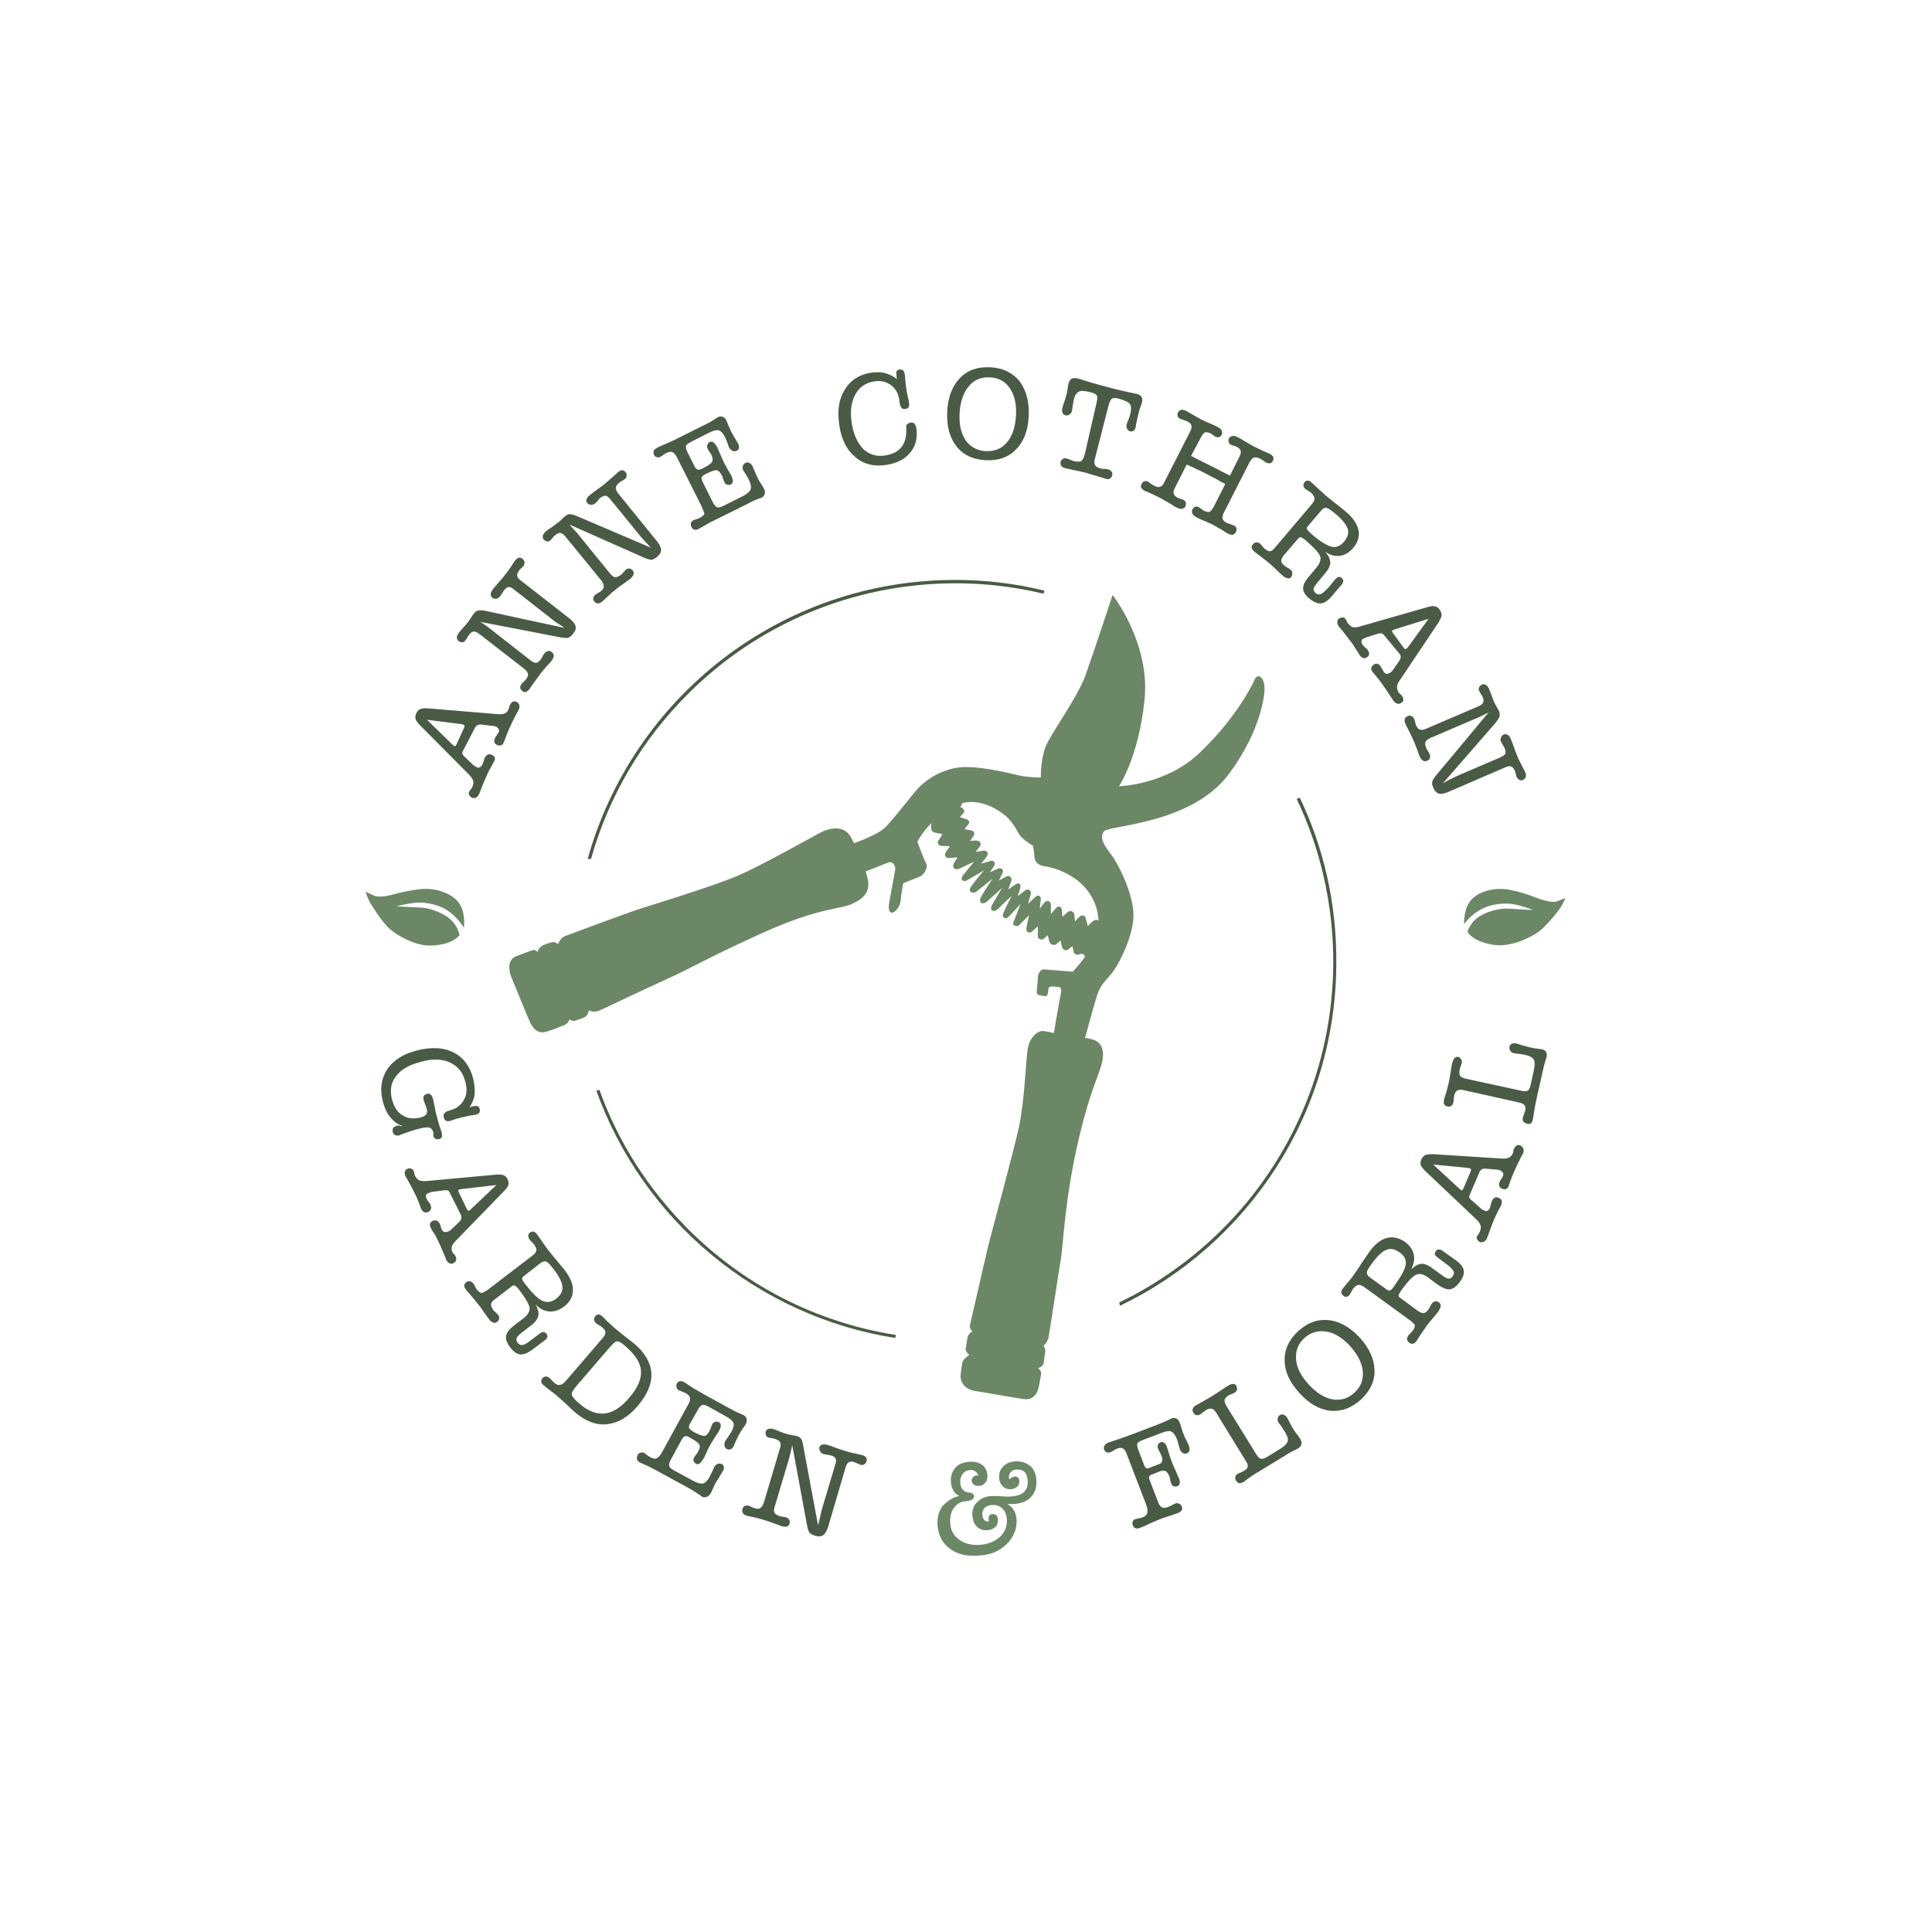 <?xml version="1.0" encoding="utf-8"?>
<!-- Generator: Adobe Illustrator 26.0.1, SVG Export Plug-In . SVG Version: 6.00 Build 0)  -->
<svg version="1.1" id="Layer_1" xmlns="http://www.w3.org/2000/svg" xmlns:xlink="http://www.w3.org/1999/xlink" x="0px" y="0px"
	 viewBox="0 0 576 576" style="enable-background:new 0 0 576 576;" xml:space="preserve">
<style type="text/css">
	.st0{fill:#6C8766;}
	.st1{fill:#4A5B45;}
</style>
<g>
	<path class="st0" d="M152.4,291.2c1.5,3.6,4.4,10.8,5.5,13.3c1.8,3.9,3.8,3.4,5.3,3c1.5-0.4,3.9-1.5,5.1-1.9
		c1.1-0.4,1.5-1.7,1.5-1.7s0.9,0.7,1.7,0.4c0.7-0.3,2-0.6,2.9-1.1c0.9-0.5,1.2-2,1.2-2s1.1,0.8,2.8,0.2c0.7-0.2,12-5.7,20.2-9.4
		c8.2-3.7,11.6-6.1,28.6-13.8c17-7.7,23-7,26.8-8.7c3.7-1.7,5.5-3.8,4.7-7.4c-0.3-1.4-0.6-2.3-0.6-2.3s5.1-2,6.6-2.6
		c1.5-0.7,2.4,1.1,2.2,2.1c-0.2,1-0.6,3.3-1.7,9.3c-1.2,6.1,3,3,3.3,0c0.3-3,0.8-5.3,0.8-5.3s3.1-1.2,4.6-1.8
		c1.6-0.6,2.9-2.8,2.2-4.1c-0.7-1.3-2.6-6.4-2.6-6.4s1.1-2.5,4.2-5.6c-0.1,0.3-0.1,0.7-0.1,0.9c-0.1,2,1.1,1.9,1.5,2
		c0.3,0.1,1.9,0.4,1.9,0.4s-0.7,1.1-1.1,1.7c-0.7,0.9-0.1,1.8,0.9,1.8c1,0,2.4,0.1,2.4,0.1s-0.7,1-1.1,1.6c-0.8,1.1-0.2,2.1,1.2,1.9
		c0.8-0.1,2.2-0.2,2.2-0.2s-0.5,0.7-0.9,1.4c-1,1.5-0.1,2.7,1.6,1.9c1-0.5,4.2-2,4.2-2s-1.7,2.1-3.1,3.8c-1.4,1.7,0,2.3,0.9,1.8
		c0.9-0.5,5.2-3,5.2-3s-2.5,2.8-3.8,4.7c-1.3,1.8,0.5,2.3,1.4,1.7c0.9-0.7,4.9-3.9,4.9-3.9s-2.5,3.7-3.4,5.4
		c-0.9,1.7,0.4,2.5,1.7,1.4c1.3-1.1,4.6-4.1,4.6-4.1s-2.3,3.7-3.1,5.2c-0.8,1.6,0.7,2.2,1.7,1.2c1-1,4.2-4,4.2-4s-1.9,3.7-2.5,5.2
		c-0.5,1.4,0.7,1.9,1.6,1c0.9-0.9,3.6-3.8,3.6-3.8s-1.9,4.7-2.2,5.6c-0.3,1,1.3,1.2,1.8,0.7c0.4-0.5,2.9-2.9,2.9-2.9
		s-0.6,2.6-0.8,3.8c-0.2,1.3,1,1.7,1.7,1c0.5-0.5,1.7-1.5,1.7-1.5s0.1,1.8,0,2.8c0,1.1,1.2,1.4,1.9,0.8c0.4-0.4,1.1-1,1.1-1
		s0.2,0.8,0.4,1.8c0.2,1,1.4,1.4,2.1,0.9c0.5-0.4,1.3-1.1,1.3-1.1s0.3,1.6,0.5,2.1c0.3,0.8,1.2,1,1.7,0.6c0.5-0.4,1.3-1,1.3-1
		s0.3,1,0.4,1.7c0.1,0.5,1,1.1,1.4,0.8c0.2-0.1,0.7-0.3,1.3-0.2c0.2,0,0.5,0.4,0.7,0.8c-1.9,2.7-3.7,4.5-3.7,4.5s-7.4-0.6-8.6-0.7
		c-0.9-0.1-1.5,1.2-1.7,1.6c0,0.7-0.4,4.5-0.4,5.1c0,0.8,0.4,0.9,0.8,1c0.4,0.1,1.2,0.2,1.7,0.3c0.5,0.1,0.6-0.3,0.8-0.8
		c0.1-0.5,0.1-1.1,0.2-1.5c0.1-0.5,0.8-0.6,1.1-0.6c0.4-0.1,1.4,0.2,2.1,0.2c0.7,0,0.6,1.3,0.4,2.4c-0.3,1-2,11.3-2,11.3
		s-1.9-0.5-3.1-0.6c-1.7-0.2-3.9,1.7-4.6,4.8c-0.7,3.2-0.9,15.4-2.7,23.7c-1.8,8.3-7.9,30.3-9.3,36.1c-1.4,5.8-5,21.9-5.3,23
		c-0.3,1.1,0.7,1.9,0.7,1.9s-1,0.6-1.3,1.4c-0.3,0.8-0.6,3.3-0.7,4c-0.1,0.7,1.1,1.6,1.1,1.6s-2,1.4-2.1,2.3
		c-0.1,0.9-0.4,2.3-0.5,3.7c-0.2,2.5,1.6,4.4,4.3,4.8c2.7,0.4,11.5,2,14.4,2.4c3.6,0.5,4.4-2.6,4.6-3.7c0.3-1.2,0.5-2.8,0.7-3.7
		c0.2-1-0.9-1.8-0.9-1.8s1.6-0.5,1.7-1.7c0.1-1.2,0.2-1.7,0.4-3c0.2-1.2-0.5-1.9-0.5-1.9s1.3-1.3,1.5-2.6c0.3-1.3,2.9-18.7,3.6-22.8
		c0.8-4.1,1.1-18.4,5.6-37.1c3.5-14.6,5.9-18.2,6.8-22.2c0.8-4-0.4-6.1-3.2-6.8c-1.3-0.3-1.9-0.4-1.9-0.4s2.4-8.8,3.4-12.1
		c1-3.3,1.9-4,4.2-6.7c2.4-2.7,7.3-12.3,6.8-18.8c-0.5-6.5-4.7-14.5-6.6-17c-1.9-2.5-3.8-5.1-2.1-7c1.7-1.8,26.2-2.1,37.3-17.2
		c9.7-13.2,10.4-23.6,10.5-24.6c0.2-4.3-2.1-5.5-3-3.3c-0.9,2.2-6.1,12-16.3,21.7c-10.1,9.7-24.1,10-24.1,10s5.8-8.4,7.6-25.5
		c1.9-17.1-9.5-31.5-9.5-31.5s-5.6,17-8.1,24c-2.6,7-10.4,17.4-11.9,21.3c-1.5,3.9-1.4,9.1-1.4,9.1s-3.7,0-6.4-0.6
		c-2.7-0.6-10.8-2.7-16.6-2.5c-5.8,0.2-11.2,3.5-14.2,7c-2.9,3.5-7,8.8-9.2,11c-2.2,2.2-9.3,4.7-9.3,4.7s-0.3-0.7-0.8-1.6
		c-2-3.9-6.1-2.9-8.3-2c-2.1,0.9-18.3,10.3-26.3,13.6c-8,3.3-26.2,8.8-29.2,9.8c-3,1-20.1,7.3-21.6,7.9c-1.5,0.6-2,2.4-2,2.4
		s-0.8-0.8-1.7-0.6c-1,0.2-1.2,0.3-2.8,0.9c-1.3,0.6-1.6,2-1.6,2s-0.8-0.8-1.6-0.5c-0.8,0.3-2.3,0.8-4.3,1.6
		C151.2,285.8,151.6,289.1,152.4,291.2z M285.8,239.7c6.8-2.2,12.4,2.3,13.7,3.3c1.5,1.1,3,3.2,4.2,5.5c1,1.8,4.2,3.6,4.2,3.6
		s0.4,1.2,0.5,3.3c0.1,2.1,1.9,2.7,3.2,2.9c1.2,0.1,6.5,1.3,10.6,5c3,2.7,5.2,6.9,5.3,11.2c-0.5-0.4-1.1-0.4-2,0.4
		c-0.3,0.3-1.2,1.2-1.2,1.2s-0.4-1.8-0.6-2.4c-0.2-0.8-1.1-1-1.7-0.5c-0.6,0.5-1.5,1.5-1.5,1.5s-0.1-1.4-0.2-2
		c-0.2-1.1-1.2-1.4-2.1-0.7c-0.5,0.5-1.4,1.3-1.4,1.3s-0.2-0.9-0.2-2c-0.1-0.9-1-1.5-1.8-0.5c-0.5,0.6-1.5,1.7-1.5,1.7s0-1.9,0-2.7
		c0-1.1-1.1-1.6-1.8-0.8c-0.6,0.6-1.5,1.9-1.5,1.9s0.1-1.7,0.3-2.6c0.2-1.1-0.8-1.7-1.5-1c-0.5,0.4-2.3,2.2-2.3,2.2s0.5-1.9,0.8-2.9
		c0.3-1-0.7-1.9-1.7-1.1c-0.5,0.4-2.2,1.7-2.2,1.7s0.6-1.6,0.8-2.6c0.3-1-0.5-1.6-1.5-0.9c-0.4,0.3-2.1,1.5-2.1,1.5s0.5-1.4,0.9-2.5
		c0.4-1.1-0.6-1.8-1.4-1.4c-0.4,0.2-2.3,1.2-2.3,1.2s0.6-1.2,1.1-2.2c0.4-0.8-0.2-1.8-1.4-1.3c-0.5,0.2-2.4,1.1-2.4,1.1
		s0.6-0.9,1.3-2c0.5-0.9-0.1-1.7-1.1-1.4c-0.6,0.2-2.8,0.8-2.8,0.8s0.7-0.9,1.6-2c0.9-1.2,0.1-2-0.9-1.9c-0.7,0.1-2.3,0.4-2.3,0.4
		s0.3-0.4,1.1-1.5c0.9-1.1,0.1-1.9-1-1.9c-0.6,0-1.8,0.1-1.8,0.1s0.4-0.6,1-1.4c0.5-0.8,0.4-1.6-1-1.8c-0.4,0-1.6-0.3-1.6-0.3
		s-0.1,0,0.9-1.2c1.2-1.3-0.4-1.8-0.8-1.9c-0.4-0.1-1.5-0.5-1.5-0.5s0.2-0.3,0.8-0.9c0.9-0.9,0.4-1.5-0.3-1.9
		c-0.2-0.1-0.4-0.2-0.4-0.2l0.7-1.2C286.6,239.5,286.3,239.6,285.8,239.7z"/>
	<g>
		<path class="st1" d="M137.9,224.1c-0.1,0.2-0.1,0.5,0,0.7c0.1,0.3,0.3,0.5,0.6,0.8l2.4,2.3c0.2,0.2,0.4,0.4,0.7,0.5
			c0.2,0.2,0.5,0.3,0.7,0.4c0.2,0.1,0.5,0.1,0.8-0.1c0.3-0.1,0.5-0.4,0.7-0.7c0.1-0.3,0.2-0.6,0.4-1.1c0.1-0.4,0.2-0.7,0.3-0.9
			c0.2-0.5,0.5-0.8,0.9-1c0.3-0.2,0.7-0.1,1.2,0c0.4,0.2,0.7,0.5,0.9,0.8c0.1,0.3,0.1,0.8-0.2,1.2c-0.1,0.2-0.3,0.6-0.8,1.5
			c-0.5,0.8-0.9,1.6-1.2,2.3c-0.6,1.3-1.2,2.7-1.7,4c-0.5,1.4-0.8,2-0.8,2c-0.2,0.4-0.5,0.8-0.9,1c-0.4,0.2-0.8,0.2-1.2,0
			c-0.4-0.2-0.6-0.4-0.8-0.8c-0.2-0.4-0.2-0.7,0-1c0.1-0.2,0.2-0.3,0.4-0.6c0.2-0.2,0.3-0.4,0.4-0.5c0.4-0.8,0.5-1.5,0.4-2.1
			c-0.2-0.5-0.6-1.2-1.3-1.9l-14.6-14.7c-0.7-0.7-1.2-1.4-1.3-1.9c-0.1-0.5-0.1-1,0.2-1.6c0.3-0.7,0.7-1.1,1.2-1.3
			c0.5-0.2,1.3-0.3,2.5-0.2l20.4,1.7c1,0.1,1.8,0,2.3-0.2c0.5-0.2,0.9-0.7,1.2-1.4c0-0.1,0.1-0.2,0.1-0.4c0-0.2,0-0.3,0.1-0.4
			c0.3-0.7,0.7-1.2,1-1.3c0.3-0.2,0.7-0.1,1.2,0.1c0.4,0.2,0.6,0.5,0.7,0.9c0.1,0.4,0.1,0.9-0.1,1.3c-0.1,0.1-0.2,0.5-0.5,0.9
			c-1,1.8-1.8,3.5-2.5,5.1c-0.3,0.7-0.6,1.4-0.9,2.3c-0.3,0.8-0.5,1.3-0.6,1.5c-0.2,0.5-0.5,0.8-0.8,0.9c-0.3,0.1-0.7,0.1-1.2-0.1
			c-0.4-0.2-0.7-0.5-0.8-0.8c-0.1-0.4,0-0.8,0.2-1.3c0.1-0.2,0.2-0.4,0.5-0.8c0.3-0.4,0.4-0.7,0.6-0.9c0.1-0.3,0.1-0.6,0-0.9
			c-0.1-0.3-0.4-0.5-0.7-0.7c-0.2-0.1-0.4-0.2-0.6-0.2c-0.2-0.1-0.5-0.1-0.7-0.1l-3.3-0.4c-0.4,0-0.7,0-1,0.2
			c-0.3,0.1-0.5,0.3-0.7,0.6L137.9,224.1z M127.3,214.6l7.5,7.3c0.2,0.2,0.4,0.3,0.4,0.4c0.1,0.1,0.1,0.1,0.2,0.1
			c0.1,0.1,0.3,0.1,0.4,0s0.2-0.3,0.4-0.7l2.1-4.6c0.1-0.3,0.2-0.6,0.2-0.7c0-0.1-0.1-0.2-0.2-0.3c-0.1,0-0.2-0.1-0.3-0.1
			c-0.1,0-0.3-0.1-0.4-0.1L127.3,214.6z"/>
		<path class="st1" d="M168.3,187.2c-0.2-0.1-0.4-0.3-0.7-0.5c-1.5-0.9-2.6-1.7-3.3-2.3l-11-8.6c-0.7-0.6-1.3-0.8-1.7-0.8
			c-0.4,0.1-0.9,0.4-1.4,1.1c-0.1,0.2-0.3,0.5-0.6,0.9c-0.2,0.4-0.4,0.7-0.6,0.9c-0.3,0.3-0.6,0.6-1.1,0.6c-0.4,0.1-0.8,0-1.1-0.3
			c-0.4-0.3-0.5-0.6-0.5-1.1c0-0.4,0.3-0.9,0.7-1.5c0.3-0.3,0.8-1,1.7-2c0.9-1,1.6-1.8,2.1-2.5c0.6-0.7,1.1-1.5,1.7-2.4
			c0.6-0.9,0.9-1.4,1-1.5c0.4-0.5,0.8-0.8,1.1-0.9c0.4-0.1,0.8,0,1.2,0.3c0.3,0.3,0.5,0.6,0.6,1c0,0.4-0.1,0.7-0.3,1.1
			c-0.1,0.2-0.4,0.4-0.7,0.7c-0.3,0.3-0.6,0.6-0.7,0.8c-0.4,0.6-0.6,1.1-0.5,1.5c0.1,0.5,0.4,0.9,1.1,1.4l14.5,11.3
			c1,0.8,1.6,1.5,1.8,2.3c0.2,0.7-0.1,1.5-0.8,2.3c-0.4,0.6-0.9,0.9-1.3,1.1c-0.4,0.2-1.3,0.1-2.5-0.1l-23.8-4.6
			c0.8,0.5,1.5,1,2.2,1.5c0.7,0.5,1.3,1,1.8,1.4l11,8.6c0.7,0.5,1.3,0.8,1.7,0.7c0.5-0.1,0.9-0.4,1.4-1.1c0.1-0.2,0.3-0.4,0.5-0.9
			c0.2-0.4,0.4-0.7,0.6-0.9c0.3-0.3,0.6-0.5,1-0.6c0.4-0.1,0.8,0,1.1,0.3c0.4,0.3,0.6,0.7,0.6,1.1s-0.2,0.9-0.6,1.4
			c-0.1,0.2-0.6,0.8-1.5,1.7c-0.8,1-1.6,1.8-2.2,2.7c-0.6,0.8-1.2,1.7-1.9,2.6c-0.6,0.9-1,1.4-1,1.5c-0.4,0.5-0.8,0.8-1.1,0.9
			c-0.4,0.1-0.8,0-1.2-0.4c-0.3-0.3-0.5-0.6-0.5-0.9c0-0.4,0.1-0.7,0.4-1.1c0.1-0.2,0.4-0.4,0.7-0.7c0.3-0.3,0.6-0.6,0.7-0.8
			c0.4-0.5,0.6-1.1,0.5-1.5c-0.1-0.5-0.5-1-1.1-1.5l-13.4-10.4c-0.7-0.5-1.3-0.8-1.7-0.7c-0.5,0-0.9,0.4-1.4,1
			c-0.1,0.1-0.3,0.4-0.5,0.8c-0.2,0.4-0.4,0.7-0.6,0.9c-0.2,0.3-0.6,0.5-0.9,0.5c-0.4,0-0.7-0.1-1.1-0.4c-0.3-0.3-0.5-0.6-0.5-1.1
			c0-0.5,0.3-0.9,0.7-1.5c0.2-0.2,0.6-0.7,1.3-1.5c0.7-0.7,1.2-1.4,1.6-1.9c0.2-0.3,0.5-0.7,0.8-1.2c0.3-0.5,0.5-0.8,0.7-1
			c0.4-0.5,0.8-0.8,1.3-0.9c0.5-0.1,1.3-0.1,2.5,0.2L168.3,187.2z"/>
		<path class="st1" d="M194.1,163.3c-0.1-0.1-0.3-0.3-0.6-0.6c-1.2-1.3-2.1-2.2-2.7-3l-8.8-10.8c-0.6-0.7-1.1-1.1-1.5-1.1
			c-0.4,0-1,0.2-1.6,0.7c-0.2,0.1-0.4,0.4-0.7,0.8c-0.3,0.4-0.6,0.6-0.8,0.8c-0.3,0.3-0.7,0.4-1.2,0.4c-0.4,0-0.8-0.2-1.1-0.5
			c-0.3-0.4-0.4-0.7-0.2-1.2c0.1-0.4,0.5-0.9,1.1-1.3c0.3-0.3,1-0.8,2.1-1.6c1.1-0.8,2-1.4,2.6-2c0.7-0.6,1.4-1.2,2.2-1.9
			c0.8-0.7,1.2-1.1,1.3-1.2c0.5-0.4,0.9-0.6,1.3-0.6c0.4,0,0.7,0.2,1,0.6c0.3,0.3,0.4,0.7,0.3,1.1c0,0.4-0.2,0.7-0.6,1
			c-0.2,0.1-0.4,0.3-0.8,0.5c-0.4,0.2-0.7,0.4-0.9,0.6c-0.5,0.4-0.8,0.9-0.9,1.4c0,0.5,0.2,1,0.7,1.7l11.6,14.3
			c0.8,1,1.2,1.9,1.2,2.6c0,0.7-0.4,1.4-1.3,2.1c-0.6,0.5-1.1,0.7-1.5,0.8c-0.5,0-1.3-0.2-2.4-0.7l-22.1-9.8c0.6,0.7,1.2,1.4,1.8,2
			c0.6,0.6,1,1.2,1.5,1.8l8.8,10.8c0.6,0.7,1.1,1.1,1.5,1.1c0.5,0,1-0.2,1.7-0.7c0.2-0.1,0.4-0.4,0.7-0.7s0.6-0.6,0.7-0.8
			c0.3-0.3,0.7-0.4,1.1-0.4c0.4,0,0.7,0.2,1,0.5c0.3,0.4,0.4,0.8,0.3,1.2c-0.1,0.4-0.4,0.8-0.9,1.3c-0.2,0.1-0.8,0.6-1.8,1.3
			c-1,0.7-2,1.4-2.8,2.1c-0.8,0.6-1.6,1.3-2.4,2.1c-0.8,0.8-1.3,1.2-1.4,1.3c-0.5,0.4-0.9,0.6-1.3,0.6c-0.4,0-0.8-0.2-1.1-0.6
			c-0.3-0.3-0.4-0.7-0.3-1c0.1-0.4,0.2-0.7,0.6-1c0.2-0.1,0.4-0.3,0.8-0.5c0.4-0.2,0.7-0.4,0.9-0.6c0.5-0.4,0.8-0.9,0.8-1.4
			c0-0.5-0.2-1-0.7-1.7l-10.7-13.1c-0.6-0.7-1.1-1.1-1.5-1.1c-0.5-0.1-1,0.2-1.6,0.7c-0.1,0.1-0.4,0.3-0.7,0.7
			c-0.3,0.3-0.5,0.6-0.7,0.8c-0.3,0.3-0.7,0.4-1,0.3c-0.4-0.1-0.7-0.2-1-0.6c-0.3-0.3-0.4-0.7-0.2-1.2c0.1-0.4,0.5-0.9,1-1.3
			c0.2-0.2,0.8-0.6,1.6-1.1c0.8-0.6,1.5-1.1,2-1.5c0.3-0.2,0.7-0.6,1.1-1c0.4-0.4,0.7-0.7,0.9-0.8c0.5-0.4,0.9-0.6,1.4-0.6
			c0.5,0,1.3,0.2,2.4,0.7L194.1,163.3z"/>
		<path class="st1" d="M209.2,151l-7.5-14.9c-0.4-0.7-0.8-1.1-1.2-1.3c-0.5-0.2-1-0.1-1.7,0.2c-0.2,0.1-0.6,0.3-1,0.6
			c-0.4,0.3-0.7,0.5-0.9,0.6c-0.4,0.2-0.8,0.2-1.1,0.1c-0.4-0.1-0.7-0.4-0.8-0.7c-0.2-0.4-0.2-0.8-0.1-1.2c0.1-0.3,0.5-0.6,1-0.9
			c0.3-0.2,1-0.5,2.2-1c1.1-0.5,2.1-0.9,2.9-1.3l2-1l7.4-3.7c1.3-0.6,2.4-1.3,3.4-2c0.1-0.1,0.2-0.1,0.2-0.1c0.5-0.3,1-0.3,1.5-0.1
			c0.5,0.2,0.8,0.5,1.1,1.1c0.1,0.3,0.3,0.8,0.6,1.5c0.3,0.7,0.5,1.2,0.7,1.6c0.4,0.7,0.8,1.5,1.3,2.3c0.5,0.8,0.8,1.3,0.9,1.5
			c0.2,0.5,0.3,0.9,0.2,1.3c-0.1,0.4-0.3,0.7-0.7,0.8c-0.4,0.2-0.8,0.2-1.2,0c-0.4-0.2-0.7-0.5-1-0.9c-0.1-0.2-0.3-0.7-0.5-1.4
			c-0.3-0.7-0.5-1.3-0.7-1.7c-0.6-1.2-1.2-1.9-1.9-2.1c-0.7-0.2-1.7,0.1-3.1,0.8l-5.3,2.7c-0.8,0.4-1.3,0.8-1.4,1.2
			c-0.1,0.4,0.1,1.1,0.6,2.1l2,4c0.3,0.5,0.6,0.8,0.9,0.9c0.3,0.1,0.8,0,1.4-0.3c1.6-0.8,2.6-1.5,2.9-2c0.3-0.5,0.2-1.2-0.2-2.1
			c-0.1-0.2-0.3-0.4-0.5-0.8c-0.3-0.4-0.5-0.7-0.6-1c-0.2-0.4-0.3-0.8-0.1-1.2s0.3-0.7,0.7-0.8c0.4-0.2,0.8-0.2,1.1,0.1
			c0.4,0.3,0.7,0.7,1.1,1.4c0.1,0.3,0.4,0.9,0.8,1.8c0.4,1,0.8,1.8,1.1,2.5c0.3,0.7,0.8,1.5,1.3,2.4c0.5,0.9,0.9,1.5,1,1.7
			c0.3,0.7,0.5,1.2,0.5,1.7s-0.2,0.8-0.6,1c-0.4,0.2-0.7,0.2-1.1,0.1c-0.4-0.1-0.6-0.3-0.8-0.7c-0.1-0.3-0.3-0.6-0.4-1
			c-0.1-0.4-0.2-0.6-0.2-0.7c-0.6-1.2-1.2-1.9-1.7-1.9c-0.6-0.1-1.7,0.3-3.5,1.2c-0.5,0.3-0.9,0.6-1,0.9c-0.1,0.3,0,0.7,0.2,1.2
			l2.9,5.8c0.5,1.1,1,1.7,1.4,1.9c0.4,0.2,1,0.1,1.8-0.3l5.8-2.9c1.4-0.7,2.2-1.4,2.5-2.1c0.2-0.7,0.1-1.6-0.5-2.8
			c-0.2-0.4-0.5-1-0.9-1.6c-0.4-0.6-0.6-1-0.8-1.3c-0.2-0.4-0.3-0.9-0.1-1.3c0.1-0.4,0.4-0.8,0.8-0.9c0.4-0.2,0.7-0.2,1.1,0
			c0.4,0.2,0.7,0.5,0.9,0.9c0.1,0.2,0.3,0.7,0.7,1.6s0.7,1.7,1.1,2.4c0.2,0.4,0.5,0.9,0.9,1.5c0.4,0.6,0.7,1.1,0.8,1.4
			c0.3,0.5,0.3,1,0.2,1.5c-0.2,0.5-0.5,0.9-1,1.1c0,0-0.1,0.1-0.3,0.1c-1.2,0.4-2.4,0.9-3.6,1.6l-10.1,5c-1.3,0.6-2.6,1.4-4,2.2
			c-0.4,0.2-0.6,0.3-0.7,0.4c-0.5,0.3-1,0.3-1.3,0.2c-0.4-0.1-0.7-0.4-0.9-0.9c-0.2-0.4-0.2-0.8-0.1-1.1c0.1-0.4,0.4-0.6,0.7-0.8
			c0.2-0.1,0.5-0.2,0.9-0.3c0.4-0.1,0.8-0.3,1-0.4c0.8-0.4,1.3-0.8,1.4-1.3C209.8,152.6,209.6,151.9,209.2,151z"/>
		<path class="st1" d="M267.4,113.1l-0.1-0.8c-0.1-0.7-0.1-1.3,0-1.6c0.1-0.3,0.4-0.5,0.9-0.5c0.4-0.1,0.8,0,1,0.2
			c0.2,0.2,0.4,0.5,0.5,0.9c0,0.1,0,0.3,0.1,0.6c0.1,1.8,0.3,3.5,0.6,5.2c0.1,0.4,0.2,0.9,0.3,1.5c0.2,0.6,0.3,1.1,0.3,1.4
			c0.1,0.6,0.1,1.1-0.1,1.4c-0.2,0.3-0.5,0.5-1,0.5c-0.5,0.1-0.9,0-1.1-0.3c-0.3-0.3-0.5-0.8-0.6-1.6l-0.1-0.9
			c-0.3-1.8-1.1-3.3-2.5-4.3c-1.4-1-3-1.4-4.9-1.1c-2.6,0.4-4.5,1.7-5.7,3.9c-1.2,2.2-1.6,5-1.1,8.3c0.5,3.5,1.7,6.1,3.4,7.9
			c1.8,1.7,4,2.4,6.6,2c1.7-0.3,3-0.8,4.1-1.7c1-0.9,1.7-2.1,2-3.6c0.1-0.5,0.2-1.1,0.2-1.9c0-0.8,0-1.3,0-1.5
			c0-0.3,0.1-0.5,0.4-0.7c0.2-0.2,0.5-0.3,0.8-0.4c0.5-0.1,0.9,0,1.2,0.3c0.3,0.3,0.5,0.8,0.6,1.4c0.4,2.9-0.2,5.3-1.8,7.2
			c-1.6,2-4,3.2-7.1,3.7c-3.7,0.6-6.9-0.2-9.4-2.4c-2.5-2.1-4.1-5.3-4.7-9.6c-0.6-4.2-0.1-7.7,1.7-10.5c1.7-2.8,4.4-4.5,7.9-5
			c1.5-0.2,2.9-0.2,4.3,0.2C265.3,111.7,266.5,112.2,267.4,113.1z"/>
		<path class="st1" d="M306.7,124.1c-0.2,4.3-1.5,7.6-3.8,9.9c-2.3,2.4-5.4,3.4-9.1,3.2c-3.8-0.2-6.7-1.6-8.7-4.2s-2.9-6-2.7-10.3
			c0.2-4.3,1.5-7.6,3.8-10c2.3-2.4,5.4-3.4,9.1-3.2c3.7,0.2,6.6,1.6,8.7,4.2C306,116.4,306.9,119.9,306.7,124.1z M293.9,134.5
			c2.6,0.1,4.7-0.7,6.3-2.6c1.6-1.9,2.5-4.5,2.7-7.9c0.2-3.4-0.4-6.1-1.8-8.2s-3.4-3.2-6-3.3c-2.6-0.1-4.7,0.7-6.3,2.7
			c-1.6,1.9-2.5,4.6-2.7,7.9c-0.2,3.4,0.4,6.1,1.8,8.2C289.3,133.2,291.3,134.4,293.9,134.5z"/>
		<path class="st1" d="M326.9,120.2c0.3-1.2,0.3-1.9,0.1-2.3c-0.2-0.4-0.9-0.7-2-1c-1.6-0.4-2.8-0.5-3.4-0.1
			c-0.7,0.3-1.2,1.2-1.5,2.5c-0.1,0.5-0.2,1.1-0.3,1.8c-0.1,0.7-0.2,1.2-0.2,1.4c-0.1,0.5-0.4,0.8-0.8,1.1c-0.4,0.3-0.8,0.3-1.2,0.2
			c-0.4-0.1-0.7-0.3-0.8-0.7c-0.2-0.4-0.2-0.8-0.1-1.3c0-0.2,0.2-0.7,0.5-1.7c0.3-0.9,0.6-1.8,0.8-2.6c0.1-0.4,0.2-1,0.3-1.7
			s0.2-1.3,0.3-1.6c0.2-0.6,0.5-1.1,0.9-1.3c0.4-0.2,1-0.2,1.8-0.1c0.1,0,0.2,0.1,0.6,0.2c2.1,0.7,4.2,1.3,6.4,1.9l3.4,0.9
			c2.3,0.6,4.5,1.1,6.6,1.5c0.3,0.1,0.5,0.1,0.5,0.1c0.7,0.2,1.2,0.5,1.5,0.9c0.3,0.4,0.3,0.9,0.2,1.6c-0.1,0.3-0.3,0.8-0.5,1.5
			c-0.3,0.7-0.4,1.2-0.5,1.6c-0.2,0.8-0.4,1.6-0.6,2.6c-0.2,1-0.3,1.5-0.3,1.7c-0.1,0.5-0.3,0.9-0.6,1.1c-0.3,0.2-0.7,0.3-1.1,0.2
			c-0.4-0.1-0.7-0.4-0.9-0.8c-0.2-0.4-0.2-0.8-0.1-1.3c0.1-0.2,0.2-0.7,0.5-1.3c0.3-0.7,0.4-1.3,0.6-1.8c0.3-1.3,0.3-2.3-0.1-2.9
			c-0.4-0.6-1.5-1.1-3.2-1.6c-1-0.3-1.7-0.3-2.1-0.1c-0.4,0.2-0.8,0.9-1.1,2.1l-4,15.6c-0.3,1-0.3,1.8,0,2.2c0.3,0.5,0.9,0.8,1.8,1
			c0.2,0.1,0.5,0.1,1,0.1c0.4,0,0.7,0.1,0.9,0.1c0.6,0.1,0.9,0.4,1.2,0.7c0.2,0.3,0.3,0.7,0.2,1.1c-0.1,0.5-0.4,0.8-0.7,1
			c-0.4,0.2-0.8,0.2-1.4,0c-0.4-0.1-1.3-0.4-2.6-0.8c-1.3-0.4-2.4-0.7-3.3-1c-0.8-0.2-1.8-0.4-3.2-0.7c-1.4-0.3-2.3-0.5-2.8-0.6
			c-0.6-0.2-1-0.4-1.2-0.7c-0.2-0.3-0.3-0.7-0.2-1.2c0.1-0.4,0.3-0.7,0.7-0.9c0.3-0.2,0.7-0.2,1.2-0.1c0.2,0.1,0.5,0.2,1,0.4
			c0.5,0.2,0.8,0.3,1.1,0.4c1,0.2,1.7,0.2,2.1,0c0.4-0.3,0.8-0.9,1.1-2L326.9,120.2z"/>
		<path class="st1" d="M355.1,135.9c0.7,0.4,1.5,0.8,2.3,1.2c0.8,0.4,2,1,3.6,1.8c1.6,0.8,2.8,1.4,3.5,1.8c0.8,0.4,1.5,0.7,2.2,1.1
			l2.8-5.6c0.4-0.8,0.5-1.4,0.4-1.8c-0.1-0.4-0.5-0.8-1.2-1.2c-0.2-0.1-0.4-0.2-0.8-0.3s-0.7-0.2-0.9-0.3c-0.4-0.2-0.6-0.5-0.7-0.8
			c-0.1-0.4-0.1-0.7,0.1-1.1c0.2-0.4,0.5-0.6,1-0.7c0.5-0.1,1,0,1.5,0.3c0.3,0.1,1,0.5,2.1,1.2c1.1,0.6,2,1.2,2.8,1.6
			c0.9,0.4,1.8,0.9,2.9,1.4c1.1,0.5,1.7,0.7,1.9,0.8c0.5,0.3,0.8,0.6,1,0.9c0.1,0.4,0.1,0.8-0.1,1.2c-0.2,0.4-0.5,0.6-0.8,0.7
			c-0.4,0.1-0.7,0-1.2-0.2c-0.2-0.1-0.5-0.3-0.9-0.6c-0.4-0.3-0.7-0.5-1-0.6c-0.7-0.3-1.2-0.4-1.7-0.3c-0.5,0.2-0.9,0.6-1.3,1.3
			l-7.7,15.1c-0.4,0.7-0.5,1.3-0.4,1.8c0.1,0.5,0.5,0.9,1.1,1.2c0.3,0.2,0.8,0.3,1.3,0.5s0.8,0.3,0.9,0.3c0.4,0.2,0.7,0.5,0.8,0.8
			c0.1,0.4,0.1,0.7-0.1,1.1c-0.2,0.5-0.5,0.7-0.9,0.9c-0.4,0.1-0.8,0-1.3-0.2c-0.2-0.1-0.8-0.4-1.8-1.1c-1-0.6-2-1.1-2.8-1.6
			c-0.8-0.4-1.8-0.9-2.9-1.3c-1.1-0.5-1.9-0.8-2.1-1c-0.6-0.3-1-0.6-1.2-1.1c-0.2-0.4-0.2-0.8,0-1.2c0.2-0.4,0.5-0.7,0.8-0.8
			c0.4-0.1,0.7-0.1,1.1,0.1c0.2,0.1,0.5,0.3,0.8,0.6c0.4,0.3,0.6,0.4,0.8,0.5c0.7,0.3,1.2,0.4,1.6,0.3c0.4-0.2,0.8-0.7,1.3-1.6
			l3.4-6.7c-1-0.5-1.9-1-2.9-1.6c-1-0.5-2-1-2.9-1.5c-1-0.5-1.9-1-2.9-1.4c-0.9-0.5-1.9-0.9-2.8-1.3l-3.5,6.9
			c-0.4,0.8-0.5,1.4-0.4,1.8c0.1,0.4,0.5,0.8,1.2,1.2c0.2,0.1,0.4,0.2,0.8,0.3c0.4,0.1,0.7,0.2,0.9,0.3c0.4,0.2,0.6,0.5,0.7,0.8
			c0.1,0.4,0.1,0.8-0.1,1.2c-0.2,0.4-0.5,0.6-1,0.7s-1-0.1-1.6-0.4c-0.3-0.1-1-0.5-2-1.2c-1.1-0.6-2-1.1-2.8-1.6
			c-0.9-0.4-1.8-0.9-2.9-1.4c-1.1-0.5-1.7-0.7-1.9-0.8c-0.5-0.3-0.8-0.6-1-0.9c-0.1-0.3-0.1-0.7,0.2-1.2c0.2-0.4,0.5-0.6,0.8-0.7
			s0.7-0.1,1.1,0.1c0.1,0.1,0.4,0.3,0.8,0.6c0.4,0.3,0.8,0.5,1.2,0.7c0.6,0.3,1.1,0.4,1.6,0.2c0.5-0.2,0.9-0.6,1.2-1.3l7.7-15.1
			c0.4-0.7,0.5-1.3,0.4-1.8c-0.1-0.5-0.5-0.9-1.1-1.2c-0.3-0.2-0.8-0.3-1.3-0.5c-0.5-0.2-0.8-0.3-0.9-0.3c-0.4-0.2-0.7-0.5-0.8-0.8
			c-0.1-0.3-0.1-0.7,0.1-1.1c0.2-0.4,0.5-0.7,0.9-0.8c0.4-0.1,0.8,0,1.3,0.2c0.2,0.1,0.8,0.4,1.8,1s2,1.1,2.8,1.6
			c0.8,0.4,1.8,0.9,2.9,1.3c1.1,0.5,1.8,0.8,2.1,1c0.6,0.3,1,0.6,1.2,1c0.2,0.4,0.2,0.8,0.1,1.2c-0.2,0.4-0.5,0.7-0.8,0.8
			c-0.4,0.1-0.7,0.1-1.1-0.1c-0.2-0.1-0.5-0.3-0.8-0.5c-0.3-0.3-0.6-0.4-0.7-0.5c-0.7-0.3-1.2-0.4-1.6-0.3c-0.4,0.1-0.8,0.6-1.2,1.4
			L355.1,135.9z"/>
		<path class="st1" d="M380.1,163.3l11.1-13.1c0.5-0.6,0.8-1.2,0.7-1.7c-0.1-0.5-0.4-1-1-1.6c-0.2-0.1-0.5-0.3-0.9-0.6
			c-0.4-0.2-0.7-0.4-0.9-0.6c-0.3-0.3-0.5-0.6-0.5-0.9c0-0.4,0.1-0.7,0.3-1c0.3-0.4,0.6-0.5,1-0.5c0.4,0,0.8,0.2,1.2,0.6
			c0.1,0.1,0.6,0.6,1.5,1.4c0.9,0.8,1.7,1.6,2.5,2.3c0.7,0.6,1.7,1.4,3.1,2.5c1.4,1.1,2.4,1.9,3,2.4c2.1,1.8,3.4,3.6,3.8,5.5
			c0.4,1.8-0.1,3.6-1.5,5.3c-1.2,1.4-2.5,2.2-4,2.4c-1.5,0.2-3-0.2-4.4-1.2c1,1.2,1.5,2.2,1.5,3.2c0,1-0.5,2-1.5,3.2l-2.5,3
			c-0.6,0.7-0.9,1.3-1,1.7c0,0.4,0.2,0.8,0.6,1.2c0.5,0.4,1.1,0.6,1.6,0.3c0.5-0.2,1.3-0.9,2.4-2.1l1.9-2.3c0.4-0.4,0.7-0.7,1-0.7
			c0.3-0.1,0.6,0.1,0.9,0.3c0.3,0.3,0.5,0.6,0.5,0.9c0,0.3-0.2,0.7-0.5,1.1l-3,3.5c-1.1,1.3-2.2,2-3.2,2.1c-1,0.1-2.1-0.4-3.4-1.4
			c-1.3-1.1-1.9-2.1-1.9-3.1c0-1,0.6-2.3,2-3.8l1.9-2.3c1.1-1.3,1.5-2.4,1.2-3.4c-0.3-1-1.7-2.5-4.1-4.6c-0.8-0.7-1.3-1-1.6-1.1
			c-0.3-0.1-0.6,0-0.8,0.3l-4.3,5c-0.6,0.7-0.8,1.3-0.8,1.7c0,0.5,0.4,1,1,1.5c0.2,0.1,0.5,0.3,0.9,0.6c0.4,0.2,0.7,0.4,0.9,0.6
			c0.3,0.3,0.5,0.6,0.5,1c0,0.4-0.1,0.7-0.3,1.1c-0.3,0.4-0.7,0.5-1.1,0.4c-0.5-0.1-1-0.3-1.5-0.8c-0.4-0.3-1-0.9-1.9-1.8
			c-0.9-0.8-1.6-1.5-2.1-1.9c-0.8-0.7-1.8-1.4-2.8-2.2c-1-0.7-1.5-1.2-1.7-1.3c-0.4-0.4-0.7-0.7-0.7-1.1c-0.1-0.4,0.1-0.7,0.4-1.1
			c0.3-0.3,0.6-0.5,1-0.5c0.4,0,0.7,0.1,1.1,0.4c0.1,0.1,0.4,0.4,0.7,0.8c0.3,0.4,0.6,0.7,0.8,0.8c0.6,0.5,1.1,0.7,1.6,0.6
			C379.1,164.3,379.6,163.9,380.1,163.3z M389.9,156.9c-0.3,0.3-0.4,0.7-0.2,0.9c0.1,0.3,0.6,0.8,1.5,1.6c2.5,2.1,4.5,3.3,5.8,3.6
			c1.4,0.3,2.6-0.2,3.7-1.5c1.1-1.3,1.5-2.6,1.1-3.8s-1.5-2.7-3.4-4.3c-1.5-1.3-2.5-1.9-3-2c-0.5-0.1-1,0.2-1.5,0.8L389.9,156.9z"/>
		<path class="st1" d="M412.5,189.2c-0.2-0.2-0.4-0.3-0.6-0.4c-0.3,0-0.6,0-1,0.1l-3.2,1c-0.3,0.1-0.5,0.2-0.8,0.3
			c-0.3,0.1-0.5,0.3-0.7,0.4c-0.2,0.2-0.3,0.4-0.3,0.7c0,0.3,0.1,0.6,0.3,0.9c0.2,0.2,0.4,0.5,0.8,0.8c0.3,0.3,0.6,0.6,0.7,0.7
			c0.3,0.4,0.5,0.9,0.5,1.2c0,0.4-0.2,0.7-0.6,1c-0.4,0.3-0.8,0.4-1.1,0.3c-0.4-0.1-0.7-0.3-1-0.7c-0.1-0.1-0.4-0.6-0.9-1.4
			c-0.5-0.8-1-1.5-1.4-2.2c-0.9-1.2-1.8-2.3-2.7-3.5c-0.9-1.1-1.4-1.7-1.4-1.7c-0.3-0.4-0.4-0.8-0.4-1.3c0-0.4,0.2-0.8,0.5-1
			c0.3-0.2,0.7-0.3,1.1-0.3c0.4,0,0.7,0.2,0.9,0.5c0.1,0.1,0.2,0.3,0.3,0.6c0.1,0.3,0.2,0.5,0.3,0.5c0.5,0.7,1.1,1.2,1.6,1.3
			c0.6,0.1,1.3,0,2.3-0.3l19.9-5.7c1-0.3,1.8-0.4,2.3-0.2c0.5,0.1,0.9,0.4,1.3,0.9c0.4,0.6,0.6,1.2,0.6,1.7c0,0.5-0.4,1.3-1,2.3
			l-11.4,17c-0.6,0.8-0.9,1.6-0.9,2.1c0,0.6,0.2,1.2,0.6,1.8c0.1,0.1,0.2,0.2,0.3,0.3c0.2,0.1,0.3,0.2,0.3,0.2
			c0.5,0.6,0.7,1.2,0.7,1.5c0,0.4-0.2,0.7-0.7,1c-0.3,0.2-0.7,0.3-1.1,0.2c-0.4-0.1-0.8-0.4-1.1-0.8c-0.1-0.1-0.3-0.4-0.6-0.9
			c-1.1-1.7-2.2-3.3-3.2-4.7c-0.4-0.6-0.9-1.2-1.5-1.9c-0.6-0.7-0.9-1.1-1-1.2c-0.3-0.4-0.4-0.8-0.4-1.1c0.1-0.4,0.3-0.7,0.7-1
			c0.4-0.3,0.7-0.4,1.1-0.3c0.4,0.1,0.7,0.3,1,0.8c0.1,0.1,0.3,0.4,0.5,0.8c0.2,0.4,0.4,0.7,0.5,0.9c0.2,0.3,0.5,0.4,0.8,0.5
			c0.3,0,0.6-0.1,1-0.3c0.2-0.1,0.3-0.3,0.5-0.4c0.2-0.2,0.3-0.3,0.4-0.5l1.9-2.7c0.2-0.3,0.3-0.6,0.4-1c0-0.4,0-0.6-0.2-0.9
			L412.5,189.2z M425.9,184.5l-10,3.1c-0.3,0.1-0.5,0.2-0.5,0.2c-0.1,0-0.2,0.1-0.2,0.1c-0.1,0.1-0.2,0.2-0.2,0.3
			c0,0.1,0.2,0.4,0.4,0.7l3,4.1c0.2,0.3,0.4,0.5,0.5,0.5c0.1,0.1,0.2,0,0.4-0.1c0.1-0.1,0.2-0.1,0.2-0.2c0.1-0.1,0.2-0.2,0.3-0.3
			L425.9,184.5z"/>
		<path class="st1" d="M430.2,233.5c0.2-0.1,0.4-0.2,0.7-0.4c1.5-0.8,2.7-1.4,3.6-1.8l12.8-5.5c0.8-0.4,1.3-0.7,1.5-1.1
			c0.1-0.4,0.1-1-0.3-1.8c-0.1-0.2-0.3-0.5-0.5-0.9s-0.4-0.7-0.5-0.9c-0.2-0.4-0.2-0.8,0-1.2c0.1-0.4,0.4-0.7,0.8-0.9
			c0.4-0.2,0.8-0.1,1.2,0.1c0.4,0.2,0.7,0.7,1,1.4c0.2,0.4,0.5,1.2,0.9,2.4c0.4,1.2,0.9,2.3,1.2,3.1c0.4,0.8,0.8,1.7,1.3,2.6
			c0.5,0.9,0.8,1.5,0.8,1.6c0.3,0.6,0.3,1.1,0.2,1.4s-0.4,0.7-0.8,0.9c-0.4,0.2-0.8,0.2-1.1,0c-0.3-0.1-0.6-0.4-0.8-0.8
			c-0.1-0.2-0.2-0.5-0.3-1c-0.1-0.4-0.2-0.8-0.3-1c-0.3-0.6-0.6-1-1.1-1.2c-0.4-0.1-1-0.1-1.8,0.3l-16.9,7.3
			c-1.2,0.5-2.1,0.7-2.8,0.5c-0.7-0.2-1.3-0.8-1.7-1.8c-0.3-0.7-0.4-1.2-0.3-1.7c0.1-0.5,0.5-1.2,1.3-2.1l15.5-18.6
			c-0.8,0.4-1.6,0.8-2.4,1.2c-0.8,0.4-1.5,0.7-2.1,0.9l-12.8,5.5c-0.8,0.4-1.3,0.7-1.5,1.2c-0.2,0.4-0.1,1,0.2,1.8
			c0.1,0.2,0.2,0.5,0.5,0.9c0.3,0.4,0.4,0.7,0.5,0.9c0.2,0.4,0.2,0.8,0.1,1.2c-0.1,0.4-0.4,0.6-0.8,0.8c-0.5,0.2-0.9,0.2-1.2,0
			c-0.4-0.2-0.7-0.6-1-1.2c-0.1-0.2-0.4-0.9-0.8-2.1c-0.4-1.2-0.9-2.3-1.3-3.2c-0.4-0.9-0.9-1.9-1.4-2.9s-0.8-1.5-0.8-1.6
			c-0.2-0.6-0.3-1-0.2-1.4c0.1-0.4,0.4-0.7,0.9-0.9c0.4-0.2,0.7-0.2,1.1,0c0.3,0.1,0.6,0.4,0.8,0.8c0.1,0.2,0.2,0.5,0.3,1
			c0.1,0.4,0.2,0.8,0.3,1c0.3,0.6,0.6,1,1.1,1.2c0.5,0.2,1.1,0.1,1.8-0.2l15.6-6.7c0.8-0.3,1.3-0.7,1.5-1.2c0.2-0.4,0.1-1-0.2-1.7
			c-0.1-0.2-0.2-0.4-0.5-0.8c-0.2-0.4-0.4-0.7-0.5-0.9c-0.2-0.4-0.2-0.7,0-1.1c0.1-0.3,0.4-0.6,0.8-0.8c0.4-0.2,0.8-0.1,1.2,0.1
			c0.4,0.2,0.7,0.7,1,1.3c0.1,0.3,0.3,0.9,0.7,1.8c0.3,0.9,0.6,1.7,0.9,2.3c0.2,0.4,0.4,0.8,0.7,1.3c0.3,0.5,0.5,0.9,0.6,1.1
			c0.2,0.5,0.3,1.1,0.2,1.5c-0.1,0.5-0.6,1.2-1.3,2.1L430.2,233.5z"/>
	</g>
	<path class="st0" d="M436.5,275.5c0,0-0.3-4.8,2.4-7.5c2.6-2.6,7.5-3.6,11.7-2.6c4.3,0.9,7.5,2.3,8.6,2.7c2.3,0.7,3.8,0.9,4.7,0.7
		c1.1-0.3,2.8-1.1,2.8-1.1s-0.5,1.4-1.4,2.8c-0.9,1.4-4.4,5.7-6.6,7.3c-2.2,1.6-8.2,4.7-13.4,3.9c-6.4-1-7.8-3.9-7.8-3.9
		s0.7-2.6,3.3-4.4c2.4-1.7,6.5-2.7,8.8-2.5c2.7,0.2,7.5,0.4,7.5,0.4s-4.6-1.8-7.4-1.9c-2.8-0.1-6.2,0.4-8.8,2.1
		C438.3,273,436.5,275.5,436.5,275.5z"/>
	<path class="st0" d="M138.3,276.6c0,0,0.7-4.7-1.7-7.7c-2.3-2.8-7.1-4.3-11.4-3.8c-4.3,0.5-7.7,1.5-8.8,1.8
		c-2.3,0.5-3.9,0.5-4.7,0.2c-1-0.4-2.7-1.3-2.7-1.3s0.4,1.4,1.1,2.9c0.8,1.5,3.8,6.1,5.8,8c2,1.8,7.7,5.5,12.9,5.2
		c6.4-0.3,8.2-3.1,8.2-3.1s-0.4-2.7-2.8-4.8c-2.2-1.9-6.2-3.3-8.5-3.4c-2.7-0.1-7.5-0.4-7.5-0.4s4.8-1.3,7.6-1.1
		c2.8,0.2,6.1,1,8.5,3C136.8,274,138.3,276.6,138.3,276.6z"/>
	<path class="st1" d="M204.9,366.2c-11.5-11.6-20.6-25.6-26.2-41.3l-0.9,0.3c13.8,38.4,47.8,67.2,89.1,73.7l0.2-0.9
		C242.9,394.2,221.4,382.8,204.9,366.2z"/>
	<path class="st1" d="M387.5,237.8l-0.9,0.4c7,14.7,10.9,31.2,10.9,48.7c-0.1,31.1-12.7,59.3-33.2,79.7
		c-8.9,8.8-19.2,16.2-30.6,21.7l0.2,1c38.1-18.3,64.5-57.3,64.5-102.4C398.5,269.3,394.6,252.6,387.5,237.8z"/>
	<path class="st1" d="M285,172.9c-52.3-0.1-96.4,35.1-109.8,83.2l1,0c5.3-18.9,15.4-35.8,29-49.3c20.4-20.4,48.7-32.9,79.8-32.9
		c9,0,17.7,1.1,26.1,3.1l0.3-0.9C302.9,174,294,172.9,285,172.9z"/>
	<g>
		<path class="st1" d="M120,335.7c-1.5-0.5-2.7-1.4-3.7-2.7c-1-1.2-1.7-2.8-2.2-4.7c-0.9-3.7-0.4-6.9,1.4-9.6
			c1.9-2.7,4.9-4.6,9.1-5.6c4.2-1,7.8-0.8,10.7,0.7c2.9,1.5,4.9,4.2,5.8,7.9c0.4,1.7,0.5,3.3,0.4,4.6c-0.2,1.4-0.7,2.6-1.5,3.8
			l1.2-0.3c0.5-0.1,0.9-0.1,1.2,0c0.3,0.1,0.5,0.4,0.6,0.8c0.1,0.5,0.1,0.8-0.1,1.1c-0.2,0.3-0.5,0.5-1,0.6c-0.1,0-0.3,0.1-0.5,0.1
			c-1.4,0.2-2.7,0.5-4,0.8c-0.9,0.2-1.9,0.5-2.9,0.9c-0.2,0.1-0.4,0.1-0.4,0.1c-0.5,0.1-0.9,0.1-1.2-0.1c-0.3-0.2-0.5-0.5-0.6-1
			c-0.1-0.4-0.1-0.7,0-0.9c0.1-0.2,0.4-0.5,0.8-0.8c0.1-0.1,0.5-0.2,1.2-0.4c0.7-0.2,1.2-0.4,1.7-0.7c1.3-0.8,2.2-1.9,2.7-3.2
			c0.5-1.3,0.5-2.9,0-4.7c-0.7-2.7-2.2-4.5-4.5-5.6c-2.3-1.1-5.2-1.2-8.5-0.3c-3.5,0.9-6,2.2-7.5,4.2c-1.6,1.9-2,4.2-1.4,6.8
			c0.6,2.4,1.6,4.1,3.2,5c1.5,1,3.4,1.2,5.6,0.6c0.7-0.2,1.2-0.5,1.5-0.9c0.3-0.4,0.3-1,0.1-1.7c-0.1-0.4-0.3-0.9-0.5-1.4
			c-0.2-0.5-0.3-0.9-0.4-1c-0.1-0.6-0.1-1,0-1.3c0.2-0.3,0.5-0.5,1-0.7c0.4-0.1,0.8,0,1.1,0.2c0.3,0.3,0.5,0.7,0.7,1.3
			c0.1,0.3,0.2,1.1,0.5,2.4c0.2,1.3,0.5,2.5,0.8,3.5c0.2,0.9,0.5,1.8,0.8,2.7c0.3,0.9,0.5,1.4,0.5,1.5c0.1,0.5,0.1,1,0,1.3
			c-0.1,0.3-0.4,0.5-0.8,0.6c-0.4,0.1-0.8,0.1-1.1-0.1c-0.3-0.2-0.5-0.4-0.6-0.8c0-0.2-0.1-0.4,0-0.6c0-0.3,0-0.4,0-0.5
			c-0.2-0.7-0.6-1.2-1.1-1.4c-0.6-0.2-1.6-0.1-3.1,0.3c-1.3,0.3-2.5,0.7-3.9,1.2c-1.3,0.5-2,0.7-2.1,0.8c-0.4,0.1-0.8,0.1-1.2-0.1
			c-0.4-0.2-0.6-0.5-0.7-0.9c-0.1-0.5-0.1-0.9,0.1-1.2c0.2-0.3,0.5-0.5,1-0.6c0.3-0.1,0.6-0.1,0.9-0.2
			C119.2,335.8,119.6,335.8,120,335.7z"/>
		<path class="st1" d="M134,355.4c-0.1-0.2-0.3-0.4-0.6-0.5c-0.3-0.1-0.6-0.1-1,0l-3.3,0.4c-0.3,0-0.6,0.1-0.8,0.2
			c-0.3,0.1-0.6,0.2-0.8,0.3c-0.2,0.1-0.4,0.3-0.5,0.6c-0.1,0.3,0,0.6,0.2,1c0.1,0.3,0.3,0.6,0.6,0.9c0.3,0.4,0.4,0.6,0.5,0.8
			c0.2,0.5,0.3,0.9,0.2,1.3c-0.1,0.4-0.4,0.7-0.8,0.9c-0.4,0.2-0.8,0.3-1.2,0.1c-0.3-0.1-0.6-0.4-0.9-0.9c-0.1-0.2-0.3-0.7-0.6-1.6
			c-0.3-0.9-0.7-1.7-1-2.4c-0.6-1.3-1.3-2.6-2-3.9c-0.7-1.3-1.1-1.9-1.1-1.9c-0.2-0.4-0.3-0.9-0.2-1.3c0.1-0.4,0.3-0.7,0.7-0.9
			c0.4-0.2,0.7-0.2,1.1-0.1c0.4,0.1,0.6,0.3,0.8,0.6c0.1,0.2,0.1,0.4,0.2,0.7c0.1,0.3,0.1,0.5,0.1,0.6c0.4,0.8,0.9,1.4,1.4,1.6
			c0.5,0.2,1.3,0.3,2.3,0.2l20.6-1.9c1-0.1,1.8,0,2.3,0.2c0.5,0.2,0.8,0.6,1.1,1.1c0.3,0.7,0.4,1.2,0.3,1.7c-0.1,0.5-0.6,1.2-1.4,2
			L136,369.8c-0.7,0.7-1.2,1.4-1.3,1.9c-0.1,0.5-0.1,1.2,0.3,1.8c0,0.1,0.1,0.2,0.3,0.3c0.1,0.1,0.2,0.2,0.3,0.3
			c0.4,0.7,0.5,1.3,0.4,1.6c-0.1,0.4-0.4,0.6-0.8,0.9c-0.4,0.2-0.8,0.2-1.2,0c-0.4-0.2-0.7-0.5-0.9-0.9c-0.1-0.1-0.2-0.5-0.4-1
			c-0.8-1.9-1.5-3.6-2.3-5.2c-0.3-0.7-0.7-1.4-1.2-2.1s-0.7-1.2-0.8-1.4c-0.2-0.5-0.3-0.9-0.2-1.2c0.1-0.3,0.4-0.6,0.8-0.8
			c0.4-0.2,0.8-0.2,1.2-0.1c0.3,0.1,0.6,0.5,0.9,0.9c0.1,0.2,0.2,0.4,0.3,0.9c0.1,0.4,0.2,0.8,0.4,1c0.1,0.3,0.4,0.5,0.7,0.6
			c0.3,0.1,0.6,0,1-0.1c0.2-0.1,0.4-0.2,0.6-0.3c0.2-0.1,0.4-0.3,0.5-0.4l2.4-2.3c0.3-0.3,0.5-0.6,0.5-0.9c0.1-0.3,0.1-0.6,0-0.9
			L134,355.4z M148,353.3l-10.4,1.2c-0.3,0-0.5,0.1-0.6,0.1c-0.1,0-0.2,0.1-0.2,0.1c-0.1,0.1-0.2,0.2-0.2,0.3s0.1,0.4,0.3,0.7
			l2.2,4.6c0.2,0.3,0.3,0.5,0.4,0.6c0.1,0.1,0.2,0.1,0.4,0c0.1,0,0.2-0.1,0.3-0.2c0.1-0.1,0.2-0.2,0.3-0.3L148,353.3z"/>
		<path class="st1" d="M145.2,384.7l13.6-10.4c0.7-0.5,1-1,1.1-1.5c0.1-0.5-0.2-1.1-0.7-1.8c-0.1-0.2-0.4-0.4-0.7-0.8
			c-0.4-0.3-0.6-0.6-0.7-0.8c-0.2-0.3-0.3-0.6-0.3-1c0-0.4,0.2-0.7,0.5-0.9c0.4-0.3,0.7-0.4,1.1-0.3c0.3,0.1,0.7,0.3,1,0.8
			c0.1,0.1,0.5,0.7,1.2,1.7c0.7,1,1.3,1.9,2,2.8c0.5,0.7,1.4,1.7,2.5,3.1c1.1,1.3,1.9,2.3,2.5,3c1.7,2.2,2.6,4.3,2.5,6.1
			c0,1.9-0.9,3.5-2.6,4.8c-1.4,1.1-2.9,1.6-4.4,1.5c-1.5-0.1-2.9-0.8-4.1-2.1c0.7,1.3,1,2.5,0.8,3.4s-0.9,1.9-2.1,2.8l-3.1,2.4
			c-0.7,0.6-1.2,1.1-1.3,1.5c-0.1,0.4,0,0.8,0.3,1.3c0.4,0.5,0.9,0.8,1.5,0.7c0.6-0.1,1.5-0.6,2.7-1.6l2.4-1.8
			c0.4-0.3,0.8-0.5,1.1-0.5c0.3,0,0.6,0.2,0.9,0.5c0.3,0.3,0.3,0.7,0.3,1c-0.1,0.3-0.3,0.7-0.8,1l-3.7,2.8c-1.4,1-2.6,1.5-3.6,1.4
			c-1-0.1-2-0.8-3-2.1c-1-1.3-1.4-2.5-1.2-3.5c0.2-1,1.1-2.1,2.7-3.3l2.4-1.8c1.3-1,1.9-2,1.9-3.1c-0.1-1-1.1-2.8-3-5.3
			c-0.6-0.8-1.1-1.3-1.3-1.4c-0.3-0.1-0.6-0.1-0.9,0.1l-5.2,4c-0.7,0.5-1.1,1-1.1,1.5s0.2,1,0.7,1.7c0.1,0.2,0.4,0.4,0.7,0.7
			c0.3,0.3,0.6,0.6,0.7,0.7c0.3,0.3,0.4,0.7,0.3,1.1c0,0.4-0.2,0.7-0.6,1c-0.4,0.3-0.8,0.4-1.2,0.2c-0.4-0.2-0.9-0.5-1.3-1.1
			c-0.3-0.4-0.8-1.1-1.5-2.1c-0.7-1-1.2-1.8-1.7-2.3c-0.7-0.9-1.4-1.8-2.2-2.7c-0.8-0.9-1.3-1.5-1.4-1.6c-0.3-0.5-0.5-0.9-0.5-1.2
			s0.2-0.7,0.6-1c0.3-0.3,0.7-0.4,1.1-0.3s0.7,0.3,1,0.6c0.1,0.2,0.3,0.4,0.5,0.9c0.2,0.4,0.4,0.8,0.6,1c0.5,0.6,0.9,0.9,1.4,1
			C143.9,385.4,144.5,385.2,145.2,384.7z M156.1,380.5c-0.4,0.3-0.5,0.6-0.4,0.9c0.1,0.3,0.4,0.9,1.2,1.8c2,2.6,3.7,4.2,5,4.7
			c1.3,0.5,2.6,0.3,3.9-0.7c1.3-1,2-2.2,1.9-3.5c-0.1-1.3-0.9-3-2.4-5c-1.2-1.6-2-2.4-2.5-2.6c-0.4-0.2-1,0-1.7,0.5L156.1,380.5z"/>
		<path class="st1" d="M168.7,411.7l11-12.8c0.6-0.7,0.8-1.2,0.8-1.7c0-0.5-0.4-1-1-1.5c-0.2-0.2-0.5-0.4-0.9-0.6
			c-0.4-0.2-0.7-0.4-0.9-0.6c-0.3-0.3-0.5-0.6-0.6-1c0-0.4,0.1-0.7,0.3-1c0.3-0.4,0.7-0.6,1-0.6c0.4,0,0.8,0.2,1.2,0.6
			c0.2,0.2,0.6,0.5,1,1c0.5,0.5,0.8,0.8,1.1,1c0,0,0.1,0.1,0.2,0.2c0.5,0.5,1,0.9,1.4,1.3c0.8,0.6,1.8,1.5,3.1,2.5
			c1.3,1,2.2,1.7,2.7,2.1c3.2,2.7,4.9,5.7,5.1,8.8c0.2,3.1-1.2,6.3-4,9.7c-2.8,3.3-5.8,5.1-9.1,5.5c-3.2,0.4-6.4-0.8-9.5-3.4
			c-0.7-0.6-1.6-1.4-2.7-2.5c-1.1-1-1.9-1.7-2.3-2.1c-0.6-0.5-1.4-1.2-2.4-1.9c-1-0.8-1.7-1.3-2-1.6c-0.5-0.4-0.8-0.8-0.8-1.1
			c-0.1-0.4,0-0.7,0.3-1.1c0.3-0.3,0.6-0.5,1-0.5c0.4,0,0.8,0.1,1.1,0.4c0.1,0.1,0.4,0.4,0.7,0.7c0.3,0.4,0.6,0.6,0.8,0.8
			c0.6,0.5,1.1,0.7,1.6,0.6C167.6,412.8,168.1,412.4,168.7,411.7z M171.7,413.4c-1,1.2-1.4,2-1.2,2.6c0.2,0.5,1,1.5,2.5,2.7
			c2.5,2.1,5,3,7.4,2.7c2.4-0.3,4.9-1.9,7.3-4.8c2.5-2.9,3.6-5.6,3.4-8c-0.2-2.4-1.8-4.8-4.7-7.3c-1.1-1-1.9-1.4-2.4-1.4
			c-0.5,0-1.2,0.6-2.2,1.8l-0.3,0.3L171.7,413.4z"/>
		<path class="st1" d="M197.3,433.1l8-14.6c0.4-0.7,0.5-1.3,0.4-1.8c-0.1-0.5-0.5-0.9-1.2-1.3c-0.2-0.1-0.6-0.3-1.1-0.5
			c-0.5-0.2-0.8-0.3-1-0.4c-0.4-0.2-0.6-0.5-0.7-0.9c-0.1-0.4-0.1-0.7,0.1-1.1c0.2-0.4,0.5-0.7,0.9-0.7c0.4-0.1,0.8,0,1.3,0.3
			c0.3,0.2,1,0.6,2,1.3c1,0.7,2,1.2,2.7,1.6l1.9,1.1l7.3,4c1.2,0.7,2.4,1.2,3.6,1.7c0.1,0.1,0.2,0.1,0.2,0.1
			c0.5,0.3,0.8,0.7,0.9,1.1c0.1,0.5,0,1-0.2,1.5c-0.2,0.3-0.4,0.7-0.9,1.3c-0.4,0.6-0.7,1.1-0.9,1.4c-0.4,0.7-0.8,1.5-1.2,2.4
			c-0.4,0.9-0.6,1.4-0.7,1.6c-0.3,0.5-0.6,0.8-0.9,0.9c-0.4,0.1-0.7,0.1-1.1-0.1c-0.4-0.2-0.6-0.5-0.7-1c-0.1-0.4,0-0.9,0.2-1.3
			c0.1-0.2,0.4-0.6,0.8-1.2c0.4-0.6,0.7-1.1,1-1.5c0.6-1.2,0.9-2.1,0.7-2.7s-1-1.4-2.4-2.1l-5.2-2.9c-0.8-0.4-1.4-0.6-1.8-0.4
			c-0.4,0.2-0.9,0.7-1.4,1.7l-2.2,3.9c-0.3,0.5-0.4,0.9-0.2,1.3c0.1,0.3,0.5,0.6,1.1,1c1.6,0.9,2.7,1.3,3.3,1.3
			c0.6,0,1.1-0.5,1.6-1.4c0.1-0.2,0.2-0.5,0.4-0.9c0.2-0.5,0.3-0.8,0.4-1.1c0.2-0.4,0.5-0.7,0.9-0.8c0.4-0.1,0.7-0.1,1.1,0.1
			c0.4,0.2,0.6,0.5,0.6,1c0,0.5-0.2,1-0.6,1.7c-0.1,0.3-0.5,0.8-1.1,1.7c-0.6,0.9-1,1.7-1.4,2.3c-0.4,0.7-0.8,1.5-1.2,2.4
			c-0.4,1-0.7,1.6-0.9,1.8c-0.4,0.7-0.7,1.1-1.1,1.4c-0.4,0.3-0.8,0.3-1.1,0.1c-0.3-0.2-0.6-0.5-0.7-0.8c-0.1-0.4-0.1-0.7,0.1-1
			c0.2-0.3,0.4-0.6,0.6-0.9c0.3-0.3,0.4-0.5,0.4-0.5c0.7-1.2,0.9-2,0.6-2.5c-0.2-0.5-1.2-1.2-3-2.2c-0.5-0.3-1-0.4-1.3-0.3
			c-0.3,0.1-0.6,0.4-0.9,0.9l-3.1,5.7c-0.6,1-0.8,1.8-0.7,2.2c0.1,0.4,0.5,0.9,1.3,1.3l5.7,3.1c1.4,0.8,2.4,1,3.1,0.9
			c0.7-0.2,1.4-0.9,2-2.1c0.2-0.4,0.5-1,0.8-1.6c0.3-0.7,0.5-1.1,0.6-1.3c0.2-0.4,0.6-0.7,1-0.9c0.4-0.1,0.8-0.1,1.2,0.1
			c0.4,0.2,0.6,0.5,0.6,0.9c0.1,0.4,0,0.8-0.3,1.2c-0.1,0.2-0.4,0.7-0.9,1.5c-0.5,0.8-1,1.6-1.4,2.3c-0.2,0.4-0.4,0.9-0.7,1.5
			c-0.3,0.7-0.5,1.2-0.7,1.4c-0.3,0.5-0.7,0.9-1.2,1c-0.5,0.2-1,0.1-1.5-0.2c0,0-0.1-0.1-0.2-0.2c-1-0.7-2.1-1.4-3.3-2.1l-9.9-5.4
			c-1.3-0.7-2.6-1.4-4.1-2c-0.4-0.2-0.6-0.3-0.7-0.3c-0.5-0.3-0.8-0.6-1-1c-0.1-0.3,0-0.8,0.2-1.3c0.2-0.4,0.5-0.6,0.9-0.7
			c0.4-0.1,0.7-0.1,1.1,0.1c0.2,0.1,0.4,0.3,0.8,0.6c0.4,0.3,0.7,0.5,0.9,0.6c0.8,0.4,1.4,0.6,1.9,0.4
			C196.3,434.5,196.8,434,197.3,433.1z"/>
		<path class="st1" d="M243.9,454.8c0-0.2,0.1-0.4,0.2-0.8c0.4-1.7,0.7-3,0.9-3.9l4-13.4c0.3-0.9,0.3-1.5,0.1-1.9
			c-0.2-0.4-0.7-0.7-1.5-0.9c-0.2-0.1-0.6-0.1-1-0.2c-0.5-0.1-0.8-0.1-1.1-0.2c-0.4-0.1-0.7-0.4-1-0.8c-0.2-0.4-0.3-0.8-0.2-1.2
			c0.1-0.4,0.4-0.7,0.8-0.8c0.4-0.1,1-0.1,1.7,0.1c0.4,0.1,1.2,0.4,2.5,0.9c1.2,0.4,2.3,0.8,3.1,1c0.9,0.3,1.8,0.5,2.8,0.7
			c1,0.2,1.6,0.4,1.8,0.4c0.6,0.2,1,0.4,1.2,0.7c0.2,0.3,0.3,0.7,0.1,1.2c-0.1,0.4-0.3,0.7-0.7,0.9c-0.3,0.2-0.7,0.2-1.1,0.1
			c-0.2-0.1-0.5-0.2-0.9-0.4c-0.4-0.2-0.7-0.3-1-0.4c-0.7-0.2-1.2-0.2-1.6,0.1c-0.4,0.2-0.7,0.8-0.9,1.5l-5.2,17.7
			c-0.4,1.2-0.9,2.1-1.5,2.5c-0.6,0.4-1.4,0.5-2.5,0.1c-0.7-0.2-1.2-0.5-1.5-0.8c-0.3-0.4-0.6-1.1-0.8-2.3l-4.4-23.8
			c-0.2,0.9-0.4,1.8-0.6,2.6c-0.2,0.8-0.4,1.6-0.6,2.2l-4,13.4c-0.3,0.9-0.3,1.5-0.1,1.9c0.2,0.4,0.7,0.7,1.5,1
			c0.2,0.1,0.5,0.1,1,0.2c0.5,0.1,0.8,0.1,1,0.2c0.4,0.1,0.7,0.4,0.9,0.7c0.2,0.3,0.2,0.7,0.1,1.1c-0.1,0.5-0.4,0.8-0.8,0.9
			c-0.4,0.1-0.9,0.1-1.6-0.1c-0.2-0.1-0.9-0.3-2.1-0.8c-1.2-0.4-2.3-0.8-3.3-1.1c-1-0.3-2-0.6-3.1-0.8c-1.1-0.2-1.7-0.4-1.8-0.4
			c-0.6-0.2-1-0.4-1.2-0.8c-0.2-0.3-0.3-0.7-0.1-1.3c0.1-0.4,0.3-0.7,0.7-0.8c0.3-0.2,0.7-0.2,1.1-0.1c0.2,0.1,0.5,0.2,0.9,0.4
			c0.4,0.2,0.7,0.3,1,0.4c0.7,0.2,1.2,0.2,1.6-0.1c0.4-0.3,0.7-0.8,1-1.5l4.8-16.2c0.3-0.8,0.3-1.5,0.1-1.9c-0.2-0.4-0.7-0.7-1.5-1
			c-0.2-0.1-0.5-0.1-0.9-0.2c-0.4-0.1-0.8-0.1-1-0.2c-0.4-0.1-0.7-0.3-0.8-0.7c-0.2-0.3-0.2-0.7-0.1-1.1c0.1-0.4,0.4-0.7,0.8-0.8
			c0.4-0.1,1-0.1,1.6,0.1c0.3,0.1,0.9,0.3,1.8,0.7c0.9,0.4,1.7,0.6,2.4,0.8c0.4,0.1,0.9,0.2,1.4,0.3c0.6,0.1,1,0.2,1.2,0.2
			c0.6,0.2,1,0.5,1.3,0.8c0.3,0.4,0.5,1.2,0.7,2.3L243.9,454.8z"/>
		<path class="st0" d="M286,446c-0.8-0.4-1.4-1-1.8-1.7c-0.4-0.7-0.7-1.6-0.7-2.6c-0.1-1.7,0.4-3.1,1.4-4.2c1-1.1,2.5-1.6,4.3-1.7
			c1.5-0.1,2.8,0.3,3.7,1c0.9,0.7,1.4,1.8,1.5,3.1c0,0.9-0.2,1.7-0.7,2.2c-0.5,0.6-1.1,0.9-2,0.9c-0.6,0-1-0.1-1.4-0.4
			c-0.4-0.3-0.5-0.7-0.6-1.1c0-0.4,0.1-0.8,0.4-1.1c0.3-0.3,0.6-0.5,1-0.5c0.1,0,0.2,0,0.3,0c0.1,0,0.2,0,0.3,0.1
			c-0.2-0.6-0.5-1-0.9-1.3c-0.4-0.3-1-0.5-1.6-0.4c-0.9,0-1.6,0.4-2.2,1.1c-0.5,0.7-0.8,1.6-0.7,2.6c0,0.8,0.2,1.4,0.6,1.9
			c0.3,0.5,0.8,0.8,1.4,1c0.1,0,0.4,0.1,0.7,0.1c0.9,0.1,1.4,0.5,1.4,1.1c0,0.7-0.6,1.2-2,1.4c-0.3,0.1-0.6,0.1-0.8,0.1
			c-1.4,0.2-2.5,0.9-3.3,2.1c-0.8,1.1-1.1,2.6-1,4.3c0.1,2.1,0.9,3.7,2.5,4.9c1.6,1.2,3.5,1.8,5.9,1.7c2.6-0.1,4.7-0.9,6.3-2.3
			c1.6-1.4,2.3-3.2,2.2-5.3c-0.1-1.4-0.5-2.4-1.3-3.2c-0.8-0.8-1.8-1.2-3-1.1c-1,0-1.7,0.3-2.3,0.8c-0.5,0.5-0.8,1.2-0.7,2.1
			c0,0.6,0.2,1.1,0.5,1.5c0.3,0.4,0.7,0.5,1.2,0.5l0.3,0c-0.1-0.1-0.1-0.3-0.1-0.4c0-0.1-0.1-0.3-0.1-0.4c0-0.4,0.1-0.7,0.3-1
			s0.5-0.4,0.9-0.4c0.5,0,0.9,0.1,1.2,0.4c0.3,0.3,0.4,0.7,0.4,1.4c0,0.9-0.2,1.6-0.8,2.1s-1.4,0.9-2.5,0.9c-1.2,0.1-2.2-0.3-3-1.1
			s-1.2-1.9-1.3-3.3c-0.1-1.7,0.4-3.1,1.6-4.1c1.1-1.1,2.7-1.7,4.6-1.7c0.6,0,1.5,0,2.6,0.1c1.1,0.1,1.9,0.1,2.3,0.1
			c1.9-0.1,3.3-0.5,4.2-1.3c0.9-0.8,1.3-1.9,1.2-3.5c-0.1-1.1-0.4-2-0.9-2.5c-0.6-0.6-1.3-0.8-2.3-0.8c-0.8,0-1.3,0.3-1.8,0.7
			c-0.4,0.4-0.6,0.9-0.6,1.6c0,0.1,0,0.2,0,0.3c0,0.1,0.1,0.2,0.1,0.3c0.1,0,0.2-0.1,0.3-0.2c0.5-0.4,0.9-0.5,1.2-0.6
			c0.5,0,0.8,0.1,1.1,0.3c0.3,0.3,0.4,0.6,0.4,1.1c0,0.7-0.2,1.2-0.7,1.7c-0.5,0.4-1.1,0.7-2,0.7c-0.9,0-1.7-0.3-2.3-0.9
			c-0.6-0.7-1-1.5-1-2.5c-0.1-1.4,0.3-2.5,1.2-3.4c0.9-0.9,2.1-1.4,3.5-1.5c1.9-0.1,3.4,0.4,4.6,1.4c1.1,1,1.7,2.4,1.8,4.3
			c0.1,2.1-0.5,3.8-1.7,5c-1.2,1.3-3,1.9-5.2,2c-0.3,0-0.6,0-0.9,0c-0.3,0-0.6,0-0.9,0c0.9,0.5,1.5,1.1,2,1.9
			c0.5,0.8,0.7,1.8,0.8,2.9c0,0.9-0.1,1.8-0.3,2.8c-0.3,0.9-0.7,1.8-1.3,2.7c-1.1,1.6-2.5,2.8-4.2,3.7c-1.7,0.9-3.7,1.3-6.1,1.4
			c-3.4,0.2-6.2-0.6-8.3-2.3c-2.1-1.7-3.2-4-3.4-7c-0.1-2.1,0.4-3.9,1.5-5.5C282.7,447.3,284.2,446.4,286,446z"/>
		<path class="st1" d="M341.8,448.8l-6-15.6c-0.3-0.8-0.7-1.2-1.1-1.4c-0.4-0.2-1-0.2-1.7,0.1c-0.2,0.1-0.5,0.2-0.9,0.5
			c-0.4,0.2-0.7,0.4-0.9,0.5c-0.5,0.2-0.9,0.2-1.2,0.1c-0.4-0.1-0.6-0.4-0.8-0.8c-0.2-0.4-0.1-0.8,0.1-1.2c0.2-0.4,0.6-0.7,1.1-0.9
			c0.1,0,0.2-0.1,0.6-0.2c2.2-0.7,4.4-1.5,6.6-2.3l7.8-3c1.3-0.5,2.5-1,3.6-1.6c0.1-0.1,0.2-0.1,0.2-0.1c0.5-0.2,1-0.2,1.5,0
			c0.4,0.2,0.8,0.6,1,1.2c0.1,0.3,0.3,0.8,0.5,1.5c0.2,0.7,0.4,1.3,0.5,1.6c0.3,0.7,0.6,1.6,1.1,2.4c0.4,0.9,0.7,1.4,0.7,1.6
			c0.2,0.5,0.2,0.9,0.1,1.3c-0.1,0.4-0.4,0.6-0.7,0.8c-0.4,0.2-0.8,0.1-1.2-0.1c-0.4-0.2-0.7-0.5-0.9-1c-0.1-0.2-0.2-0.7-0.4-1.4
			c-0.2-0.7-0.4-1.3-0.5-1.7c-0.5-1.2-1-2-1.7-2.3c-0.6-0.3-1.7-0.1-3.2,0.5l-5.5,2.1c-0.8,0.3-1.3,0.7-1.4,1
			c-0.2,0.4,0,1.1,0.4,2.2l1.6,4.2c0.2,0.5,0.4,0.8,0.6,0.9c0.2,0.1,0.5,0.2,0.8,0l3.3-1.3c0.4-0.1,0.6-0.5,0.7-0.9
			c0.1-0.5,0-1-0.3-1.7c-0.1-0.2-0.2-0.4-0.4-0.8c-0.2-0.4-0.4-0.7-0.5-1c-0.2-0.4-0.2-0.9-0.1-1.2c0.1-0.4,0.4-0.6,0.8-0.8
			c0.4-0.2,0.8-0.1,1.1,0.2c0.4,0.3,0.7,0.8,0.9,1.5c0.1,0.3,0.3,0.9,0.6,1.9c0.3,1,0.6,1.9,0.9,2.6c0.3,0.7,0.6,1.5,1.1,2.5
			c0.4,1,0.7,1.6,0.8,1.8c0.3,0.7,0.4,1.3,0.3,1.7c-0.1,0.5-0.3,0.8-0.7,0.9c-0.4,0.1-0.7,0.1-1.1,0c-0.3-0.1-0.6-0.4-0.7-0.7
			c-0.1-0.3-0.2-0.7-0.3-1.1c-0.1-0.4-0.1-0.6-0.1-0.7c-0.4-1.1-0.8-1.8-1.3-2c-0.4-0.2-1-0.2-1.8,0.1l-2.5,1
			c-0.3,0.1-0.5,0.3-0.6,0.6c-0.1,0.3,0,0.6,0.2,1.1l2.5,6.5c0.3,0.8,0.7,1.3,1.1,1.5c0.5,0.2,1.1,0.2,1.8-0.1
			c0.3-0.1,0.6-0.3,1.1-0.5c0.5-0.3,0.8-0.4,1-0.5c0.4-0.2,0.8-0.2,1.2,0c0.4,0.1,0.6,0.4,0.8,0.8c0.2,0.5,0.2,0.9,0,1.2
			c-0.2,0.3-0.6,0.6-1.2,0.8c-0.4,0.2-1.3,0.5-2.6,0.9c-1.3,0.4-2.3,0.8-3.1,1.1c-0.9,0.4-2,0.8-3.2,1.4c-1.2,0.6-2,0.9-2.3,1
			c-0.6,0.2-1,0.3-1.4,0.1c-0.3-0.1-0.6-0.4-0.8-0.9c-0.1-0.4-0.1-0.7,0-1.1c0.2-0.3,0.4-0.6,0.8-0.7c0.1,0,0.4-0.1,0.9-0.2
			c0.5-0.1,0.9-0.2,1.2-0.3c0.8-0.3,1.2-0.7,1.4-1.2C342.2,450.4,342.1,449.7,341.8,448.8z"/>
		<path class="st1" d="M371.5,435.7l-8.9-14.5c-0.4-0.7-0.9-1.1-1.3-1.2c-0.5-0.1-1,0-1.6,0.3c-0.3,0.2-0.7,0.5-1.1,0.8
			s-0.7,0.6-0.8,0.6c-0.4,0.2-0.8,0.3-1.1,0.2c-0.4-0.1-0.7-0.3-0.9-0.7c-0.3-0.4-0.3-0.8-0.2-1.2c0.1-0.3,0.4-0.7,0.9-1
			c0.2-0.1,0.8-0.4,1.8-1c1-0.6,2-1.1,2.8-1.6c0.8-0.5,1.7-1.1,2.8-1.8c1.1-0.8,1.8-1.2,2.1-1.4c0.6-0.4,1.2-0.6,1.6-0.6
			c0.5,0,0.8,0.2,1,0.6c0.2,0.4,0.3,0.7,0.2,1.1c-0.1,0.4-0.3,0.7-0.7,0.9c-0.2,0.1-0.5,0.3-0.9,0.4c-0.4,0.2-0.7,0.3-0.9,0.4
			c-0.7,0.4-1.1,0.9-1.2,1.3c-0.1,0.4,0.1,1.1,0.5,1.8l8.7,14.1c0.6,1,1.1,1.6,1.6,1.7c0.4,0.1,1,0,1.8-0.5l3.9-2.4
			c1.3-0.8,2.1-1.6,2.3-2.3c0.2-0.7-0.1-1.6-0.8-2.8c-0.3-0.4-0.6-0.9-1-1.5c-0.4-0.6-0.7-1-0.9-1.2c-0.3-0.4-0.3-0.9-0.3-1.3
			c0.1-0.4,0.3-0.8,0.7-1c0.3-0.2,0.7-0.3,1.1-0.1c0.4,0.1,0.7,0.4,1,0.8c0.1,0.2,0.4,0.7,0.8,1.5c0.4,0.9,0.9,1.6,1.3,2.3
			c0.2,0.3,0.5,0.8,1,1.4c0.4,0.6,0.8,1,0.9,1.3c0.3,0.5,0.4,1.1,0.3,1.5c-0.1,0.5-0.4,0.9-1,1.2c0,0-0.1,0.1-0.3,0.2
			c-1.1,0.5-2.3,1.1-3.3,1.8l-8.2,5c-1.4,0.8-2.7,1.7-4,2.7c-0.2,0.2-0.4,0.3-0.4,0.3c-0.5,0.3-0.9,0.4-1.3,0.4
			c-0.4-0.1-0.7-0.3-1-0.8c-0.2-0.4-0.3-0.7-0.2-1.1c0.1-0.4,0.3-0.7,0.7-0.9c0.2-0.1,0.5-0.2,0.9-0.4c0.5-0.2,0.8-0.4,1-0.5
			c0.7-0.4,1-0.8,1.1-1.3C372.1,436.9,371.9,436.3,371.5,435.7z"/>
		<path class="st1" d="M405.4,398.8c2.9,3.2,4.3,6.4,4.4,9.7c0.1,3.3-1.3,6.2-4.1,8.8c-2.8,2.5-5.8,3.6-9.1,3.3
			c-3.3-0.4-6.3-2.1-9.2-5.3c-2.9-3.2-4.4-6.4-4.4-9.7c-0.1-3.3,1.3-6.2,4.1-8.8c2.8-2.5,5.8-3.6,9.1-3.2
			C399.4,393.9,402.5,395.7,405.4,398.8z M403.8,415.2c1.9-1.7,2.7-3.8,2.5-6.3c-0.2-2.5-1.5-5-3.7-7.5c-2.3-2.5-4.7-4-7.1-4.4
			c-2.5-0.4-4.7,0.2-6.6,1.9c-1.9,1.7-2.7,3.9-2.5,6.4c0.2,2.5,1.5,5,3.8,7.5c2.3,2.5,4.7,4,7.1,4.4
			C399.7,417.6,401.9,417,403.8,415.2z"/>
		<path class="st1" d="M420.6,393.8l-13.9-10.1c-0.7-0.5-1.3-0.7-1.8-0.6c-0.5,0.1-1,0.5-1.5,1.1c-0.1,0.2-0.3,0.5-0.5,0.9
			c-0.2,0.4-0.4,0.7-0.5,0.9c-0.2,0.3-0.5,0.5-0.9,0.6c-0.4,0.1-0.7,0-1-0.3c-0.4-0.3-0.6-0.6-0.6-1c0-0.4,0.1-0.8,0.5-1.2
			c0.1-0.1,0.5-0.7,1.3-1.6c0.8-0.9,1.5-1.8,2.1-2.7c0.5-0.7,1.3-1.8,2.2-3.3c1-1.4,1.7-2.5,2.2-3.2c1.6-2.3,3.4-3.7,5.2-4.2
			c1.8-0.5,3.6-0.1,5.4,1.1c1.5,1.1,2.4,2.4,2.7,3.8c0.3,1.5,0,3-0.8,4.5c1.1-1.1,2.1-1.6,3-1.7c0.9-0.1,2,0.3,3.3,1.3l3.2,2.3
			c0.8,0.6,1.3,0.8,1.8,0.8c0.4,0,0.8-0.2,1.1-0.7c0.4-0.6,0.5-1.1,0.2-1.6c-0.3-0.5-1-1.3-2.3-2.2l-2.4-1.8
			c-0.4-0.3-0.7-0.6-0.8-0.9c-0.1-0.3,0-0.6,0.3-1c0.2-0.3,0.5-0.5,0.9-0.5c0.3,0,0.7,0.1,1.2,0.5l3.8,2.7c1.4,1,2.2,2,2.4,3
			c0.2,1-0.2,2.2-1.2,3.5c-1,1.4-2,2.1-3,2.2c-1,0.1-2.3-0.5-4-1.7l-2.4-1.8c-1.3-1-2.5-1.3-3.5-0.9c-1,0.4-2.4,1.8-4.3,4.4
			c-0.6,0.8-0.9,1.4-1,1.7c-0.1,0.3,0.1,0.6,0.4,0.8l5.3,3.9c0.7,0.5,1.3,0.7,1.8,0.7c0.5-0.1,0.9-0.5,1.4-1.1
			c0.1-0.2,0.3-0.5,0.5-0.9c0.2-0.4,0.4-0.7,0.5-0.9c0.2-0.3,0.6-0.5,1-0.6c0.4-0.1,0.8,0,1.1,0.3c0.4,0.3,0.6,0.6,0.5,1.1
			c0,0.5-0.3,1-0.7,1.6c-0.3,0.4-0.8,1.1-1.6,2c-0.8,0.9-1.4,1.7-1.8,2.2c-0.6,0.9-1.3,1.9-2,2.9c-0.7,1.1-1,1.6-1.1,1.7
			c-0.3,0.5-0.7,0.7-1,0.8c-0.4,0.1-0.7,0-1.2-0.3c-0.3-0.2-0.5-0.6-0.6-0.9c-0.1-0.4,0.1-0.7,0.3-1.1c0.1-0.2,0.3-0.4,0.7-0.8
			c0.4-0.4,0.6-0.6,0.8-0.9c0.4-0.6,0.6-1.2,0.5-1.7C421.6,394.8,421.2,394.3,420.6,393.8z M413.5,384.5c0.4,0.3,0.7,0.3,1,0.2
			c0.3-0.1,0.8-0.7,1.4-1.6c1.9-2.7,3-4.7,3.2-6.1c0.2-1.4-0.4-2.6-1.8-3.6c-1.4-1-2.7-1.3-3.9-0.8c-1.2,0.4-2.6,1.7-4.1,3.7
			c-1.2,1.6-1.8,2.6-1.8,3.1c0,0.5,0.3,1,1,1.5L413.5,384.5z"/>
		<path class="st1" d="M438.1,356.4c-0.1,0.3-0.1,0.5,0,0.7c0.1,0.3,0.3,0.5,0.7,0.8l2.5,2.2c0.2,0.2,0.4,0.4,0.7,0.5
			c0.2,0.2,0.5,0.3,0.8,0.4c0.2,0.1,0.5,0.1,0.8-0.1c0.3-0.2,0.5-0.4,0.6-0.8c0.1-0.3,0.2-0.6,0.3-1.1c0.1-0.4,0.2-0.8,0.3-0.9
			c0.2-0.5,0.5-0.9,0.8-1c0.3-0.2,0.7-0.2,1.2,0c0.5,0.2,0.7,0.5,0.9,0.8c0.1,0.3,0.1,0.8-0.1,1.3c-0.1,0.2-0.3,0.7-0.8,1.5
			c-0.4,0.8-0.8,1.6-1.1,2.3c-0.6,1.3-1.1,2.7-1.6,4.1c-0.5,1.4-0.8,2.1-0.8,2.1c-0.2,0.5-0.5,0.8-0.9,1c-0.4,0.2-0.8,0.2-1.2,0.1
			c-0.4-0.2-0.6-0.4-0.8-0.8c-0.2-0.4-0.2-0.7,0-1c0.1-0.2,0.2-0.3,0.4-0.6c0.2-0.2,0.3-0.4,0.3-0.5c0.4-0.8,0.5-1.5,0.3-2.1
			c-0.2-0.5-0.6-1.2-1.4-1.9L425,349.2c-0.7-0.7-1.2-1.3-1.4-1.8c-0.2-0.5-0.1-1,0.1-1.6c0.3-0.7,0.7-1.1,1.1-1.4
			c0.5-0.2,1.3-0.3,2.4-0.3l20.4,1.3c1,0.1,1.8,0,2.3-0.3c0.5-0.2,0.9-0.7,1.2-1.4c0-0.1,0.1-0.2,0.1-0.4c0-0.2,0-0.3,0-0.4
			c0.3-0.7,0.6-1.2,1-1.4c0.3-0.2,0.7-0.2,1.2,0.1c0.4,0.2,0.6,0.5,0.8,0.9c0.1,0.4,0.1,0.9-0.1,1.3c-0.1,0.1-0.2,0.5-0.5,0.9
			c-0.9,1.8-1.7,3.5-2.4,5.1c-0.3,0.7-0.6,1.4-0.9,2.3c-0.3,0.9-0.5,1.4-0.5,1.5c-0.2,0.5-0.5,0.8-0.8,0.9c-0.3,0.1-0.7,0.1-1.2-0.1
			c-0.4-0.2-0.7-0.5-0.8-0.8c-0.1-0.4-0.1-0.8,0.1-1.3c0.1-0.2,0.2-0.4,0.5-0.8c0.3-0.4,0.4-0.7,0.5-0.9c0.1-0.3,0.1-0.6,0-0.9
			c-0.1-0.3-0.4-0.5-0.7-0.7c-0.2-0.1-0.4-0.2-0.6-0.2c-0.2-0.1-0.5-0.1-0.7-0.1l-3.3-0.3c-0.4,0-0.7,0-1,0.2
			c-0.3,0.2-0.5,0.4-0.6,0.6L438.1,356.4z M427.3,347.2l7.7,7.1c0.2,0.2,0.4,0.3,0.4,0.4c0.1,0.1,0.2,0.1,0.2,0.1
			c0.1,0.1,0.3,0.1,0.4,0c0.1-0.1,0.2-0.3,0.4-0.7l2-4.7c0.1-0.4,0.2-0.6,0.2-0.7c0-0.1-0.1-0.2-0.2-0.3c-0.1,0-0.2-0.1-0.3-0.1
			c-0.1,0-0.3,0-0.4-0.1L427.3,347.2z"/>
		<path class="st1" d="M452.9,328.7l-16.6-3.7c-0.8-0.2-1.4-0.1-1.8,0.1c-0.4,0.2-0.7,0.7-0.9,1.3c-0.1,0.4-0.1,0.8-0.2,1.3
			c0,0.5-0.1,0.9-0.1,1c-0.1,0.4-0.3,0.8-0.6,1c-0.3,0.2-0.7,0.3-1.1,0.2c-0.5-0.1-0.8-0.3-1-0.6s-0.2-0.8-0.1-1.3
			c0-0.2,0.2-0.9,0.6-2c0.3-1.1,0.6-2.2,0.8-3.1c0.2-0.9,0.4-2,0.6-3.3c0.2-1.3,0.3-2.1,0.4-2.5c0.2-0.7,0.4-1.2,0.7-1.6
			c0.3-0.3,0.7-0.5,1.1-0.4c0.4,0.1,0.7,0.3,0.9,0.7c0.2,0.3,0.3,0.7,0.2,1.1c0,0.2-0.2,0.5-0.3,1c-0.2,0.4-0.3,0.7-0.3,1
			c-0.2,0.8-0.1,1.4,0.1,1.8c0.2,0.4,0.8,0.7,1.7,0.9l16.1,3.5c1.2,0.3,1.9,0.3,2.3,0.1c0.4-0.2,0.7-0.8,0.9-1.6l1-4.5
			c0.3-1.5,0.3-2.6,0-3.2c-0.4-0.6-1.2-1.1-2.6-1.4c-0.5-0.1-1.1-0.2-1.8-0.3c-0.7-0.1-1.2-0.1-1.5-0.2c-0.5-0.1-0.9-0.3-1.1-0.7
			c-0.3-0.4-0.3-0.8-0.3-1.2c0.1-0.4,0.3-0.7,0.7-0.9c0.4-0.2,0.8-0.2,1.3-0.1c0.2,0,0.7,0.2,1.7,0.5c0.9,0.3,1.8,0.5,2.6,0.7
			c0.4,0.1,1,0.2,1.7,0.3c0.7,0.1,1.3,0.2,1.6,0.2c0.6,0.1,1.1,0.4,1.3,0.8c0.3,0.4,0.3,0.9,0.2,1.5c0,0,0,0.2-0.1,0.3
			c-0.4,1.2-0.7,2.4-1,3.7l-2.1,9.4c-0.3,1.5-0.6,3.1-0.8,4.7c0,0.3-0.1,0.5-0.1,0.5c-0.1,0.6-0.3,1-0.6,1.2
			c-0.3,0.2-0.7,0.3-1.2,0.1c-0.4-0.1-0.7-0.3-1-0.6s-0.3-0.7-0.2-1.1c0-0.2,0.2-0.5,0.3-1c0.2-0.5,0.3-0.8,0.4-1.1
			c0.2-0.7,0.1-1.3-0.2-1.7S453.7,328.9,452.9,328.7z"/>
	</g>
</g>
</svg>
